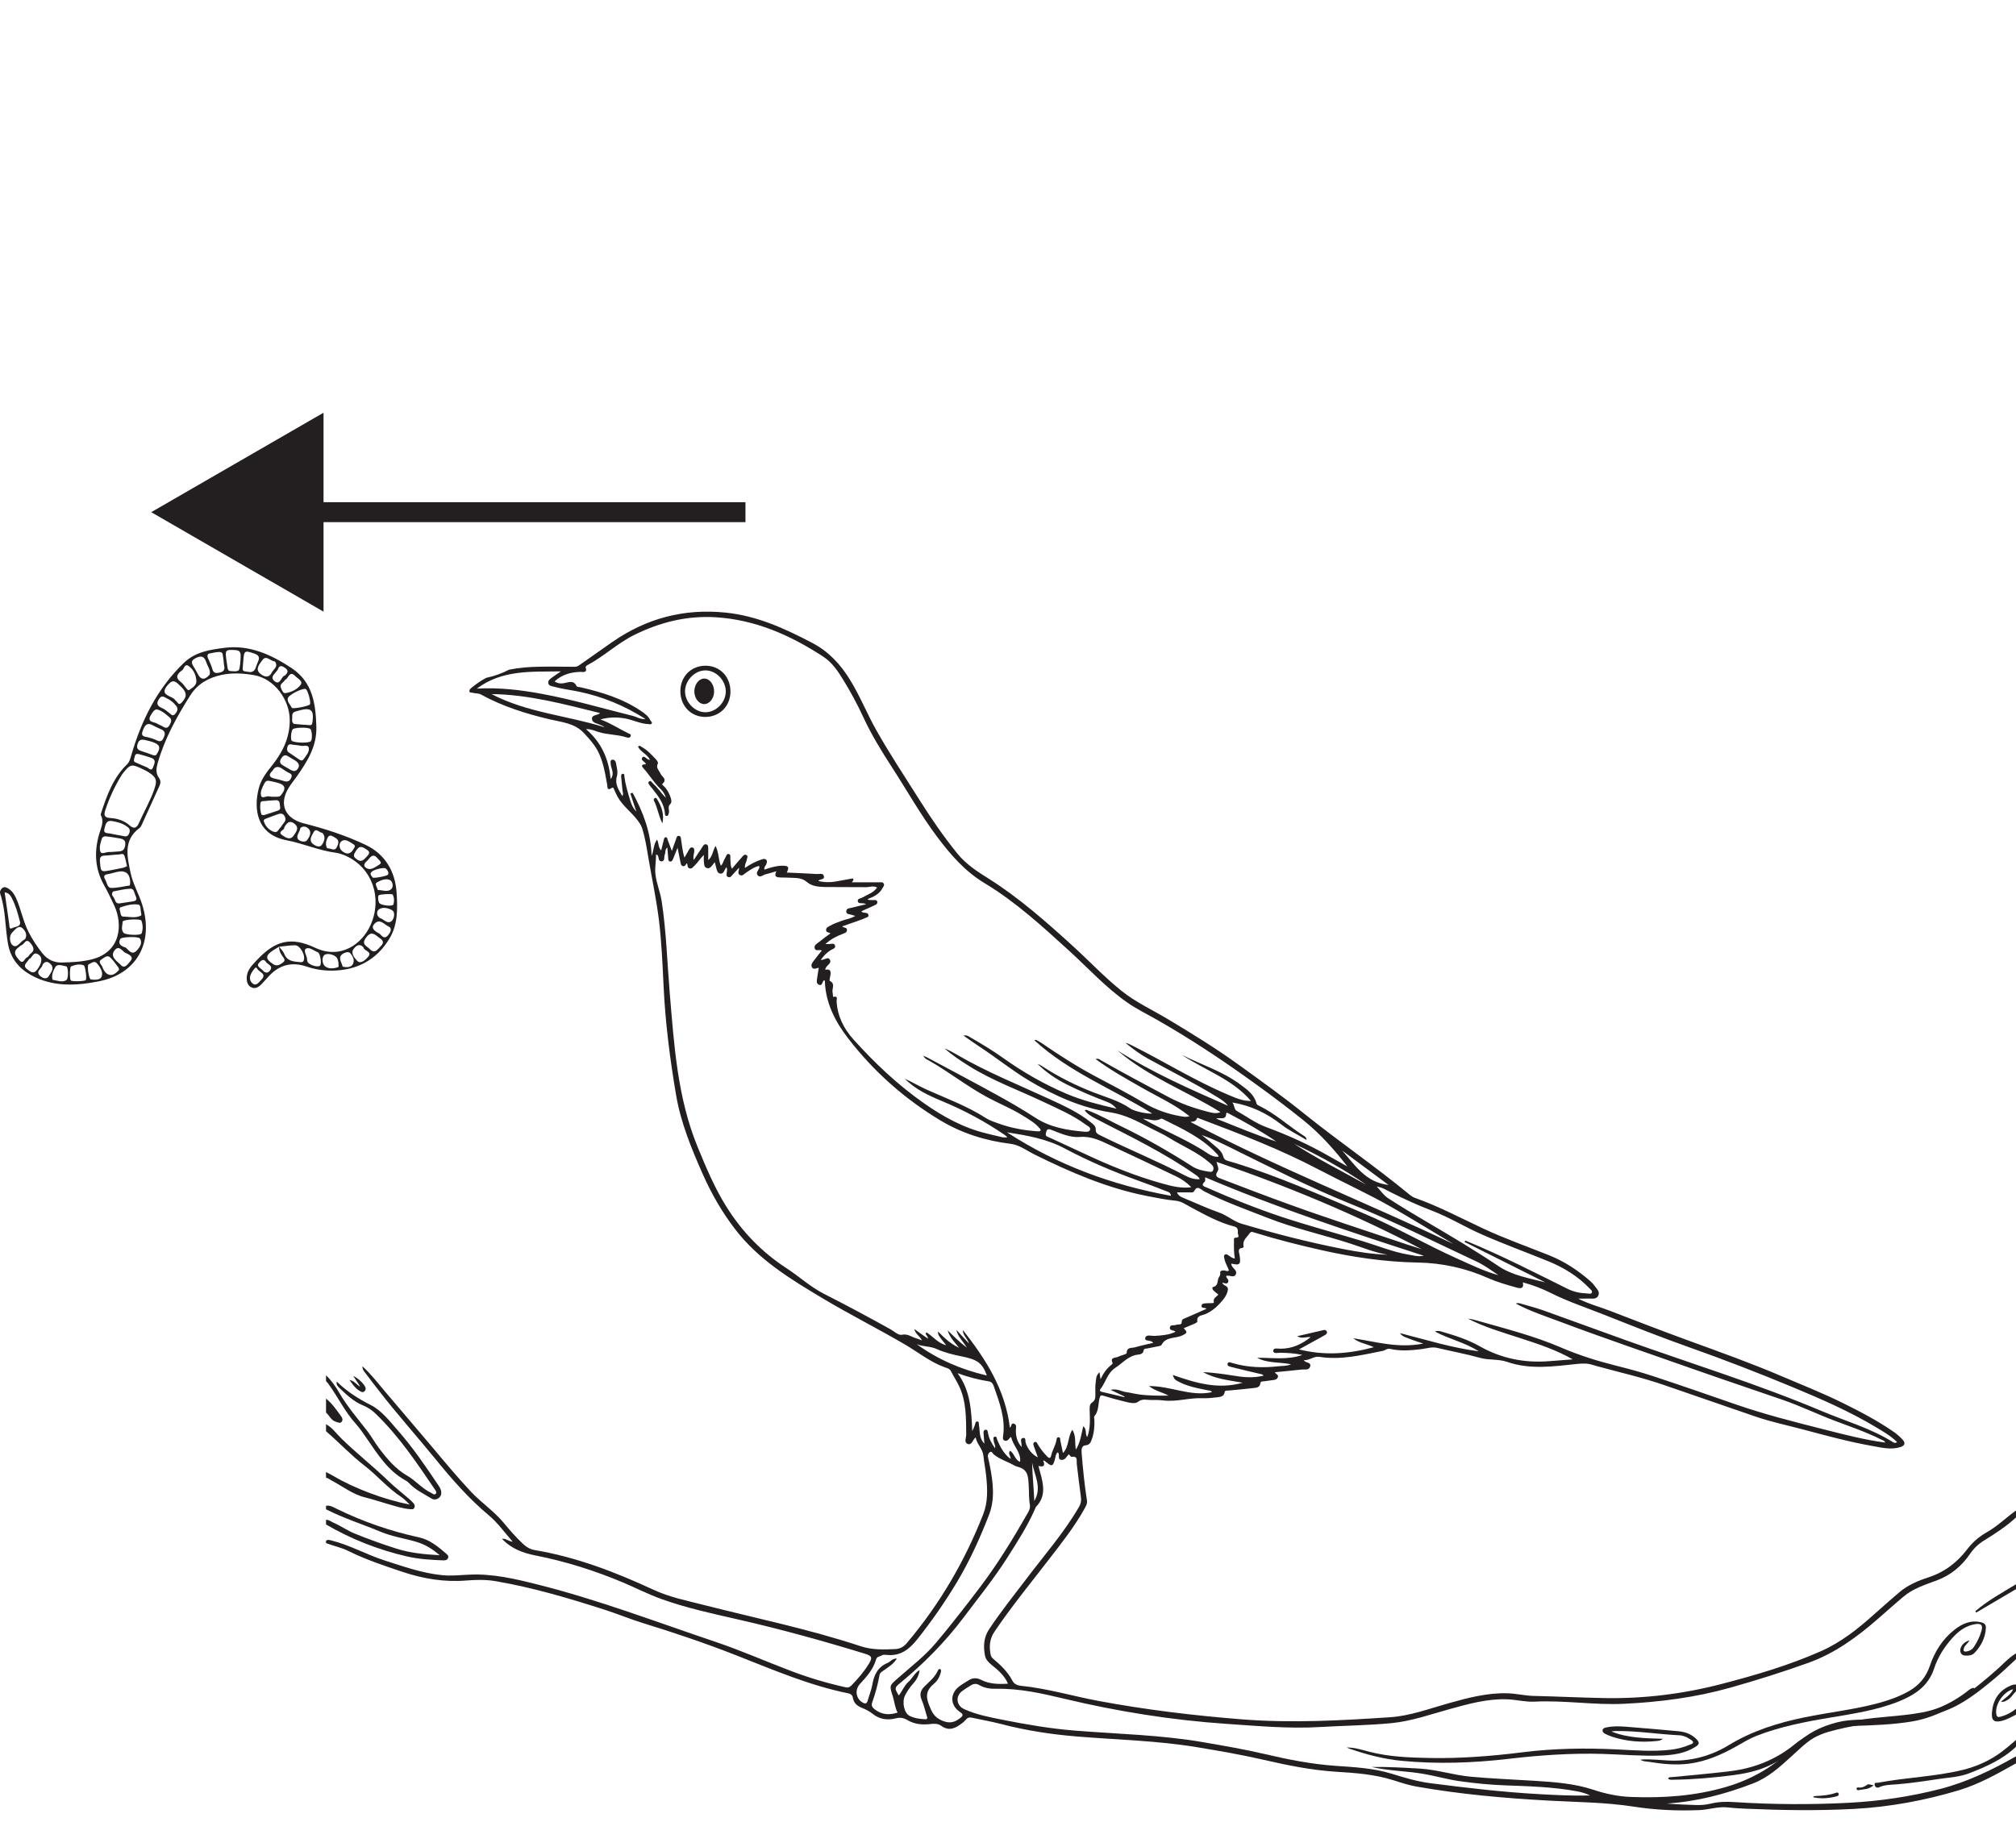 <?xml version="1.0" encoding="UTF-8"?>
<svg xmlns="http://www.w3.org/2000/svg" xmlns:xlink="http://www.w3.org/1999/xlink" width="303.118pt" height="277.746pt" viewBox="0 0 303.118 277.746" version="1.1">
<defs>
<clipPath id="clip1">
  <path d="M 49 91 L 303.117 91 L 303.117 273 L 49 273 Z M 49 91 "/>
</clipPath>
<clipPath id="clip2">
  <path d="M 250 248 L 303.117 248 L 303.117 268 L 250 268 Z M 250 248 "/>
</clipPath>
<clipPath id="clip3">
  <path d="M 281 261 L 303.117 261 L 303.117 269 L 281 269 Z M 281 261 "/>
</clipPath>
<clipPath id="clip4">
  <path d="M 299 253 L 303.117 253 L 303.117 259 L 299 259 Z M 299 253 "/>
</clipPath>
<clipPath id="clip5">
  <path d="M 297 238 L 303.117 238 L 303.117 243 L 297 243 Z M 297 238 "/>
</clipPath>
</defs>
<g id="surface1">
<path style="fill:none;stroke-width:3;stroke-linecap:butt;stroke-linejoin:miter;stroke:rgb(13.73%,12.16%,12.549%);stroke-opacity:1;stroke-miterlimit:10;" d="M -0 0.001 L -67.82 0.001 " transform="matrix(1,0,0,-1,112.086,77.029)"/>
<path style=" stroke:none;fill-rule:nonzero;fill:rgb(13.73%,12.16%,12.549%);fill-opacity:1;" d="M 48.645 62.07 L 22.738 77.027 L 48.645 91.988 Z M 48.645 62.07 "/>
<g clip-path="url(#clip1)" clip-rule="nonzero">
<path style=" stroke:none;fill-rule:evenodd;fill:rgb(13.73%,12.16%,12.549%);fill-opacity:1;" d="M 144.363 257.492 C 144.855 257.816 144.828 258.035 144.371 258.387 C 143.539 259.02 142.844 259.25 141.707 258.793 C 140.426 258.277 140.09 257.457 139.648 256.316 C 139.121 254.949 139.379 254.094 140.418 253.234 C 140.957 252.785 141.309 252.16 141.469 251.453 C 141.512 251.27 141.531 251.082 141.324 251.016 C 141.156 250.961 141.074 251.125 141.012 251.254 C 140.566 252.242 139.734 252.91 138.992 253.645 C 138.375 254.254 138.234 254.871 138.594 255.691 C 138.941 256.488 139.117 257.355 139.387 258.188 C 139.512 258.574 139.266 258.574 139.023 258.559 C 138.234 258.516 137.453 258.414 136.742 258.043 C 135.918 257.617 135.57 255.898 136.117 254.902 C 136.426 254.34 136.766 253.801 137.203 253.32 C 137.75 252.723 138.172 252.039 138.266 251.176 C 137.516 251.582 137.203 252.402 136.594 252.934 C 135.953 253.496 135.668 254.328 135.137 254.988 C 134.473 253.887 134.473 253.832 135.363 253.102 C 138.883 250.199 142.07 246.992 144.832 243.328 C 147.094 240.324 149.465 237.395 151.484 234.215 C 152.984 231.855 154.504 229.496 155.633 226.918 C 155.68 226.812 155.707 226.688 155.785 226.605 C 157.289 225.039 156.902 223.25 156.398 221.449 C 156.316 221.168 156.242 220.887 156.133 220.473 C 157.043 220.707 157.137 220.324 156.848 219.66 C 156.926 219.668 156.984 219.656 157.02 219.68 C 158.047 220.461 158.305 220.902 158.695 219.121 C 158.75 218.867 158.793 218.605 159.027 218.418 C 159.457 218.688 158.879 219.539 159.645 219.559 C 160.18 219.574 160.367 219.035 160.703 218.707 C 160.848 218.855 161.004 219.121 161.113 219.102 C 162.121 218.938 161.84 219.684 161.902 220.18 C 162.105 221.832 162.289 223.484 162.52 225.133 C 162.598 225.68 162.523 226.137 162.238 226.625 C 159.988 230.504 157.031 233.871 154.34 237.426 C 152.434 239.934 150.465 242.398 148.719 245.027 C 147.898 246.266 147.832 247.586 148.094 248.973 C 148.203 249.539 148.566 249.953 149.012 250.32 C 150 251.125 151.008 251.922 151.555 253.215 C 150.125 253.305 148.766 253.281 147.477 252.621 C 146.867 252.309 146.238 252.324 145.645 252.703 C 145.176 253.004 144.688 253.273 144.25 253.605 C 142.789 254.711 142.84 256.484 144.363 257.492 M 131.535 257.086 C 131.129 256.777 130.973 256.5 131.156 255.984 C 131.629 254.668 131.988 253.316 132.238 251.938 C 132.312 251.516 132.637 251.395 132.91 251.195 C 133.578 250.703 134.324 250.297 134.852 249.441 C 134.148 249.402 133.887 249.918 133.465 250.09 C 132.012 250.68 131.426 251.844 131.172 253.305 C 131.031 254.129 130.699 254.922 130.473 255.738 C 130.332 256.242 130.102 256.293 129.664 256.027 C 128.668 255.426 128.508 254.121 129.297 253.262 C 130.301 252.172 131.305 251.055 131.723 249.574 C 131.859 249.094 132.305 249.148 132.598 248.953 C 132.75 248.855 132.996 248.855 133.195 248.879 C 135.32 249.133 136.66 248.125 137.961 246.484 C 140.109 243.777 142.066 240.965 143.84 238.016 C 145.781 234.785 147.336 231.359 148.699 227.844 C 149.629 225.43 149.32 222.969 148.844 220.516 C 148.758 220.055 148.656 219.602 148.551 219.148 C 148.477 218.816 148.617 218.535 148.855 218.383 C 149.133 218.203 149.223 218.57 149.379 218.703 C 150.305 219.48 151.473 219.805 152.5 220.391 C 152.723 220.516 152.984 220.586 153.23 220.66 C 154.648 221.086 154.598 222.289 154.672 223.406 C 154.738 224.367 154.676 225.328 154.844 226.285 C 154.922 226.699 154.797 227.082 154.582 227.453 C 152.383 231.305 150.09 235.086 147.406 238.633 C 145.242 241.496 143.039 244.328 140.734 247.07 C 139.059 249.062 136.977 250.645 135.035 252.363 C 133.734 253.508 133.703 253.473 134.223 255.066 C 134.492 255.891 134.539 256.785 134.961 257.555 C 133.711 257.977 132.586 257.887 131.535 257.086 M 148.148 215.031 C 147.914 215.07 147.863 215.297 147.879 215.516 C 147.914 216.004 147.957 216.496 148.008 217.113 C 147.16 216.242 147.375 215.246 147.195 214.355 C 147.152 214.145 147.254 213.805 146.945 213.781 C 146.645 213.754 146.664 214.098 146.586 214.301 C 146.473 214.602 146.367 214.898 146.18 215.211 C 146.059 212.164 145.914 209.133 143.977 206.52 C 145.543 207.098 147.109 207.504 148.719 207.758 C 149.098 207.82 149.285 208.098 149.414 208.457 C 150.273 210.91 151.211 213.34 150.816 216.027 C 150.785 216.25 150.754 216.527 151.02 216.645 C 151.531 216.867 151.672 216.312 152.035 216.094 C 152.281 217.441 153.551 218.359 153.375 219.848 C 152.602 219.582 152.547 218.605 151.859 218.176 C 151.523 218.621 151.961 218.957 151.957 219.422 C 150.918 218.652 150.406 217.621 149.945 216.555 C 149.859 216.355 149.871 215.992 149.574 216.066 C 149.234 216.152 149.41 216.496 149.422 216.738 C 149.441 217.074 149.715 217.355 149.613 217.812 C 149.082 217.059 148.676 216.332 148.547 215.484 C 148.504 215.242 148.469 214.98 148.148 215.031 M 137.828 202.152 C 138.785 202.555 139.848 202.438 140.801 202.871 C 142.012 203.422 143.316 203.738 144.609 203.996 C 146.91 204.457 147.695 204.957 148.379 206.867 C 144.492 205.969 141 204.445 137.828 202.152 M 155.512 225.738 C 155.441 223.824 155.227 221.918 155.184 219.98 C 155.535 221.867 156.715 223.719 155.512 225.738 M 135.578 200.742 C 135.078 200.848 134.406 200.199 133.824 199.879 C 130.535 198.051 127.223 196.273 123.867 194.57 C 121.859 193.547 120.148 191.961 118.242 190.723 C 114.551 188.32 111.578 185.238 109.25 181.531 C 107.473 178.711 106.191 175.645 104.922 172.566 C 101.844 165.094 101.355 157.168 100.695 149.262 C 100.309 144.672 100.188 140.059 99.48 135.5 C 99.266 134.121 98.688 132.828 98.543 131.418 C 98.441 130.438 98.656 129.508 98.641 128.5 C 98.77 128.566 98.867 128.586 98.902 128.645 C 99.086 128.965 98.957 129.605 99.512 129.539 C 100.031 129.477 99.793 128.855 99.957 128.504 C 100.098 128.203 99.938 127.797 100.336 127.449 C 100.383 128.062 100.426 128.59 100.473 129.121 C 100.488 129.289 100.488 129.488 100.695 129.551 C 100.945 129.629 101.078 129.465 101.164 129.266 C 101.398 128.707 101.621 128.145 101.875 127.504 C 102.031 128.277 102.164 128.957 102.305 129.633 C 102.359 129.883 102.375 130.188 102.688 130.262 C 103.012 130.336 103.105 130.016 103.273 129.812 C 103.453 130.094 103.273 130.547 103.723 130.613 C 104.055 130.66 104.227 130.375 104.434 130.176 C 104.926 129.711 105.266 129.125 105.828 128.574 C 105.828 128.922 105.797 129.277 105.836 129.617 C 105.879 129.98 105.84 130.438 106.305 130.559 C 106.711 130.664 106.934 130.336 107.156 130.066 C 107.246 129.953 107.332 129.84 107.469 129.66 C 107.574 130.062 107.645 130.387 107.738 130.707 C 107.828 131.023 107.941 131.352 108.324 131.387 C 108.672 131.422 108.816 131.137 108.953 130.871 C 109.027 130.727 109.109 130.582 109.199 130.41 C 109.383 130.664 109.305 130.871 109.297 131.062 C 109.285 131.371 109.094 131.766 109.496 131.91 C 109.859 132.043 110.039 131.656 110.254 131.434 C 110.535 131.148 110.801 130.844 111.113 130.5 C 111.164 130.914 110.832 131.309 111.191 131.562 C 111.609 131.852 111.883 131.426 112.184 131.234 C 112.797 130.844 113.371 130.395 114.129 130.23 C 114.152 130.332 114.195 130.422 114.176 130.488 C 114.059 130.883 113.551 131.266 113.953 131.676 C 114.305 132.027 114.703 131.598 115.074 131.5 C 115.582 131.375 116.082 131.219 116.734 131.031 C 116.293 131.93 116.855 131.945 117.387 131.969 C 117.938 131.992 118.492 131.98 119.047 132.012 C 119.859 132.051 120.605 132.027 121.348 132.672 C 122.043 133.273 123.113 133.395 124.09 133.402 C 126.125 133.426 128.164 133.402 130.203 133.426 C 130.746 133.43 131.297 133.156 131.875 133.48 C 131.348 134.273 130.461 134.504 129.73 134.953 C 129.449 135.121 128.906 135.117 128.969 135.531 C 129.031 135.945 129.531 135.805 129.859 135.859 C 129.938 135.871 130.012 135.902 130.254 135.98 C 129.43 136.18 128.754 136.34 128.09 136.512 C 127.742 136.605 127.23 136.566 127.242 137.086 C 127.25 137.551 127.758 137.461 128.059 137.59 C 128.184 137.645 128.328 137.664 128.598 137.742 C 127.961 138.156 127.324 138.215 126.746 138.418 C 126.059 138.664 125.367 138.895 124.734 139.262 C 124.488 139.406 124.188 139.52 124.211 139.891 C 124.234 140.289 124.637 140.188 124.871 140.367 C 124.293 140.801 123.719 141.199 123.188 141.641 C 122.871 141.906 122.332 142.117 122.504 142.648 C 122.656 143.117 123.191 142.754 123.566 142.953 C 123.137 143.496 122.711 143.996 122.324 144.535 C 122.129 144.805 121.859 145.129 122.09 145.488 C 122.348 145.891 122.719 145.59 123.109 145.547 C 123.031 146.035 122.941 146.504 122.883 146.98 C 122.832 147.375 122.656 147.875 123.113 148.09 C 123.695 148.359 123.586 147.574 123.926 147.418 C 123.965 147.465 124.023 147.5 124.023 147.539 C 124.121 150.828 125.578 153.633 127.492 156.121 C 131.328 161.117 135.988 165.258 141.402 168.508 C 144.652 170.453 148.191 171.562 151.945 172.023 C 153.289 172.188 154.352 173.035 155.516 173.613 C 160.938 176.305 166.469 178.691 172.449 179.871 C 173.91 180.156 175.355 180.449 176.84 180.59 C 177.602 180.664 178.344 181.18 179.059 181.566 C 181.172 182.691 183.254 183.871 185.602 184.465 C 186.16 184.605 186.137 185.039 186.113 185.422 C 186.098 185.656 186.504 186.16 185.785 186.141 C 185.453 186.133 185.539 186.473 185.535 186.695 C 185.527 187.539 185.512 188.379 185.664 189.27 C 185.195 189.215 184.973 188.961 184.707 188.793 C 184.531 188.684 184.355 188.539 184.152 188.707 C 183.965 188.859 184.047 189.059 184.086 189.266 C 184.199 189.906 184.559 190.453 184.781 191.066 C 184.5 191.293 184.227 191.031 183.957 191.059 C 183.703 191.078 183.414 191.125 183.465 191.406 C 183.543 191.84 183.199 192.102 183.148 192.387 C 183.043 192.949 183.051 193.398 182.371 193.57 C 182.199 193.617 182.312 193.949 182.469 194.098 C 182.676 194.297 182.914 194.469 183.188 194.691 C 182.914 195.047 182.34 195.242 182.512 195.855 C 182.551 195.977 182.289 195.98 182.156 195.984 C 181.891 195.992 181.629 195.98 181.367 196.004 C 181.086 196.031 180.691 196.016 180.656 196.367 C 180.609 196.82 181.105 196.582 181.406 196.836 C 180.324 197.316 179.301 197.777 178.266 198.219 C 177.977 198.344 177.684 198.367 177.68 198.832 C 177.68 199.344 177.145 199.121 176.863 199.246 C 176.539 199.391 175.98 199.16 175.898 199.633 C 175.805 200.172 176.473 199.98 176.742 200.293 C 175.758 200.77 174.711 200.836 173.656 200.91 C 173.141 200.949 172.316 200.621 172.191 201.238 C 172.07 201.805 173.051 201.43 173.383 201.961 C 172.453 202.18 171.527 202.371 170.621 202.633 C 170.16 202.77 169.43 202.543 169.402 203.488 C 169.398 203.684 168.543 203.824 168.109 204.051 C 167.727 204.25 166.836 204.078 167.297 205.02 C 167.316 205.059 167.172 205.207 167.086 205.273 C 166.414 205.816 165.91 206.484 165.469 207.441 C 165.41 207.008 165.375 206.75 165.324 206.387 C 164.73 206.871 164.82 207.488 164.734 208.012 C 164.652 208.496 164.707 209.004 164.695 209.5 C 164.684 210.031 164.781 210.559 164.188 210.941 C 163.773 211.211 163.832 211.766 163.844 212.238 C 163.875 213.512 163.969 214.789 163.473 216.133 C 163.098 215.609 163.465 214.945 162.871 214.5 C 162.574 215.664 162.488 216.859 161.758 218.016 C 161.582 216.965 161.824 215.98 161.234 215.031 C 160.512 216.113 160.785 217.504 159.824 218.535 C 159.68 217.855 159.555 217.258 159.43 216.66 C 159.387 216.473 159.469 216.191 159.203 216.16 C 158.863 216.113 158.871 216.449 158.832 216.648 C 158.676 217.43 158.234 218.109 158.059 218.875 C 157.926 219.461 157.684 219.285 157.434 219.027 C 156.906 218.484 156.426 217.891 156.047 217.23 C 155.938 217.035 155.812 216.742 155.531 216.895 C 155.273 217.023 155.379 217.305 155.453 217.523 C 155.637 218.066 155.84 218.605 156.047 219.172 C 155.23 218.824 154.406 217.789 154.199 216.906 C 154.141 216.652 154.273 216.195 153.832 216.262 C 153.402 216.324 153.516 216.73 153.574 217.051 C 153.602 217.211 153.594 217.371 153.609 217.633 C 152.934 216.848 152.734 216.027 152.742 215.121 C 152.742 214.773 152.926 214.285 152.465 214.113 C 151.992 213.941 152.102 214.617 151.84 214.707 C 151.164 208.992 148.211 204.398 144.781 200.035 C 144.738 200.816 145.434 201.234 145.695 202.055 C 144.996 201.297 144.395 200.652 143.797 200.004 C 143.996 200.996 144.75 201.648 145.363 202.676 C 144.199 201.793 143.359 200.93 142.492 200.074 C 142.777 201.129 143.539 201.867 144.199 202.695 C 142.961 202.133 141.988 201.227 141.043 200.246 C 141.035 200.777 141.035 200.777 142.27 202.32 C 140.988 201.988 140.262 200.973 139.297 200.371 C 139.078 200.621 139.266 200.742 139.352 200.875 C 139.426 200.992 139.523 201.102 139.523 201.328 C 138.891 200.883 138.262 200.438 137.457 199.871 C 137.668 200.68 138.301 200.91 138.613 201.586 C 138.23 201.445 137.965 201.336 137.695 201.254 C 137.008 201.047 136.465 200.551 135.578 200.742 M 95.117 119.23 C 95.004 119.262 94.891 119.297 94.777 119.328 C 95.055 120.172 95.332 121.012 95.676 122.059 C 95.031 121.363 94.844 120.684 94.648 120.027 C 94.336 118.969 94.016 117.906 93.883 116.805 C 93.863 116.637 93.918 116.395 93.691 116.375 C 93.41 116.348 93.379 116.621 93.395 116.805 C 93.449 117.531 93.539 118.254 93.609 118.977 C 93.629 119.191 93.789 119.406 93.566 119.719 C 93.012 118.777 92.418 117.93 92.746 116.781 C 92.949 116.078 92.727 115.395 92.602 114.707 C 92.547 114.406 92.312 114.207 92.059 114.254 C 91.73 114.312 91.801 114.656 91.82 114.91 C 91.875 115.625 92.469 116.328 91.812 117.168 C 91.543 114.168 90.434 111.652 88.105 109.652 C 88.836 109.633 89.383 109.891 89.941 110.07 C 91.336 110.523 92.832 110.441 94.223 110.902 C 94.48 110.984 94.738 110.961 94.824 110.719 C 94.938 110.41 94.605 110.355 94.418 110.262 C 93.043 109.586 91.758 108.727 90.273 108.199 C 91.543 107.844 92.793 107.828 94.062 108.066 C 95.207 108.281 96.266 108.844 97.453 108.895 C 97.641 108.902 97.879 109.023 97.996 108.785 C 98.098 108.586 97.863 108.492 97.793 108.344 C 97.512 107.73 96.996 107.348 96.465 106.984 C 93.695 105.086 90.559 104.125 87.336 103.371 C 87.113 103.32 86.754 103.32 86.691 103.188 C 86.262 102.273 85.582 102.586 84.898 102.723 C 84.41 102.82 83.91 102.832 83.379 102.48 C 84.488 101.461 85.785 101.098 87.215 101.047 C 87.652 101.031 88.352 101.277 88.051 100.34 C 88.031 100.273 88.199 100.094 88.316 100.035 C 90.797 98.723 92.84 96.738 95.371 95.488 C 99.211 93.59 103.23 92.578 107.531 92.828 C 113.539 93.176 118.82 95.523 123.773 98.75 C 125.125 99.633 126.004 100.957 126.828 102.312 C 127.922 104.102 128.922 105.945 129.805 107.859 C 131.012 110.484 132.531 112.945 134.098 115.371 C 136.367 118.871 138.406 122.523 140.914 125.863 C 142.93 128.551 145.094 131.055 148.055 132.832 C 152.727 135.645 156.73 139.324 160.746 142.984 C 163.633 145.613 166.27 148.531 169.5 150.777 C 170.895 151.754 172.418 152.492 173.887 153.328 C 179.07 156.27 184.016 159.574 188.844 163.066 C 191.277 164.824 193.684 166.633 196.023 168.52 C 198.492 170.512 200.613 172.879 202.582 175.426 C 201.66 174.91 200.734 174.402 199.82 173.875 C 196.805 172.145 193.648 170.711 190.387 169.512 C 188.789 168.926 187.418 167.895 185.941 167.066 C 185.531 166.84 185.629 166.145 185.281 165.805 C 188.043 166.258 190.473 167.414 192.66 169.125 C 193.805 170.023 195.125 170.633 196.449 171.449 C 196.43 170.992 196.133 170.879 195.914 170.738 C 193.695 169.293 191.723 167.469 189.316 166.301 C 189.164 166.227 188.98 166.16 188.93 165.965 C 188.586 164.617 187.516 163.863 186.492 163.105 C 183.832 161.117 180.652 160.133 177.719 158.656 C 181.176 160.965 185.289 162.289 188.098 165.578 C 186.82 165.605 185.727 165.098 184.613 164.625 C 179.609 162.512 175.004 159.629 170.164 157.207 C 169.863 157.055 169.566 156.91 169.219 156.84 C 170.277 157.703 171.355 158.52 172.543 159.176 C 175.996 161.074 179.516 162.848 182.875 164.906 C 183.512 165.297 184.16 165.672 184.633 166.301 C 178.949 163.812 173.27 161.316 168.012 157.973 C 172.641 161.965 178.383 164.078 183.512 167.258 C 182.789 167.559 182.121 167.328 181.484 167.168 C 179.477 166.656 177.539 165.969 175.691 164.988 C 172.293 163.172 168.887 161.379 165.551 159.469 C 165.363 159.363 165.203 159.145 164.734 159.277 C 167.031 160.977 169.41 162.281 171.762 163.625 C 174.105 164.969 176.602 166.062 178.848 167.875 C 178.312 168.035 177.926 167.941 177.547 167.879 C 175.578 167.547 173.742 166.891 172 165.863 C 169.59 164.445 167.102 163.148 164.625 161.836 C 161.84 160.352 159.195 158.641 156.594 156.859 C 156.328 156.68 156.047 156.535 155.762 156.383 C 155.727 156.367 155.66 156.414 155.527 156.453 C 160.734 161.238 167.301 163.766 173.238 167.465 C 172.617 167.555 170.602 167.168 169.934 166.703 C 168.273 165.547 166.34 165.035 164.5 164.32 C 161.77 163.262 159.168 161.969 156.723 160.367 C 156.504 160.223 156.277 160.098 156.016 160.02 C 157.297 161.277 158.766 162.273 160.359 163.078 C 162.367 164.09 164.441 164.953 166.535 165.75 C 167.043 165.941 167.445 166.23 167.879 166.746 C 165.262 166.133 162.785 165.523 160.41 164.52 C 157.012 163.078 153.832 161.254 150.828 159.113 C 149.254 157.996 147.609 157 145.938 156.039 C 145.648 155.871 145.363 155.629 144.871 155.75 C 145.723 156.34 146.496 156.902 147.293 157.422 C 149.809 159.07 152.141 160.969 154.73 162.52 C 158.551 164.801 162.582 166.598 166.961 167.293 C 169.207 167.648 171.039 168.641 172.945 169.641 C 173.875 170.129 174.852 170.539 175.738 171.094 C 177.727 172.344 179.945 173.227 181.758 174.773 C 181.934 174.926 182.121 175.07 182.27 175.246 C 182.445 175.457 182.516 175.715 182.406 175.984 C 182.273 176.316 181.984 176.242 181.73 176.207 C 180.867 176.078 180.012 175.895 179.258 175.41 C 175.762 173.18 172.172 171.121 168.434 169.32 C 166.836 168.547 165.293 167.648 163.621 167.023 C 163.461 166.965 163.328 166.82 163.102 167.004 C 163.551 167.598 164.191 167.945 164.82 168.277 C 167.375 169.617 169.973 170.879 172.504 172.266 C 174.961 173.605 177.387 175.008 179.68 176.625 C 179.941 176.809 180.223 176.965 180.391 177.34 C 179.539 177.422 178.75 177.09 178.121 176.762 C 173.961 174.574 169.598 172.82 165.395 170.727 C 165 170.531 164.727 170.379 164.746 169.855 C 164.773 169.348 164.332 169.047 163.965 168.754 C 162.102 167.266 159.945 166.289 157.801 165.297 C 153.145 163.145 148.371 161.234 143.922 158.641 C 143.312 158.285 142.695 157.941 142.023 157.68 C 143.129 158.664 144.348 159.469 145.59 160.254 C 149.137 162.5 153.086 163.91 156.848 165.699 C 159.059 166.75 161.328 167.699 163.305 169.18 C 163.562 169.371 164.035 169.523 163.887 169.938 C 163.766 170.258 163.336 170.223 163.02 170.199 C 160.434 169.969 157.91 169.559 155.656 168.09 C 153.797 166.883 151.875 165.77 149.938 164.699 C 146.465 162.785 142.957 160.938 139.461 159.062 C 139.309 158.98 139.148 158.922 138.82 158.77 C 139.059 159.258 139.418 159.352 139.676 159.5 C 142.691 161.215 145.414 163.387 148.469 165.031 C 150.191 165.961 152.016 166.684 153.68 167.719 C 154.598 168.289 155.547 168.805 156.27 169.641 C 156.371 169.758 156.562 169.906 156.41 170.082 C 156.34 170.16 156.141 170.152 156 170.145 C 154.012 170 152.062 169.668 150.176 168.98 C 149.52 168.738 148.84 168.543 148.254 168.164 C 145.465 166.363 142.367 165.23 139.359 163.883 C 138.23 163.375 137.164 162.742 136.039 162.227 C 137.648 163.863 139.684 164.789 141.754 165.648 C 145.047 167.02 148.168 168.703 151.113 170.719 C 151.203 170.781 151.281 170.863 151.473 171.031 C 150.836 171.152 150.363 170.93 149.883 170.836 C 149.367 170.73 148.859 170.594 148.352 170.469 C 144.859 169.629 141.789 167.938 138.879 165.887 C 134.965 163.141 131.516 159.875 128.328 156.332 C 126.852 154.695 125.902 152.793 125.785 150.535 C 125.773 150.34 126.051 149.727 125.32 149.926 C 125.199 149.957 125.254 149.52 125.191 149.301 C 125.023 148.727 125.672 147.953 124.762 147.52 C 124.68 147.48 124.801 146.973 124.855 146.688 C 124.969 146.066 124.836 145.68 124.09 145.848 C 124.113 145.145 125.176 144.961 124.746 144.285 C 124.457 143.828 123.969 144.43 123.402 144.359 C 123.867 143.738 124.32 143.23 124.949 142.871 C 125.211 142.719 125.656 142.633 125.559 142.234 C 125.445 141.766 124.996 141.977 124.664 141.977 L 124.105 141.977 C 124.961 141.195 125.844 140.785 126.762 140.426 C 127.027 140.32 127.344 140.242 127.348 139.863 C 127.348 139.43 126.906 139.586 126.613 139.328 C 127.582 138.988 128.5 138.668 129.41 138.344 C 129.656 138.258 129.902 138.152 130.137 138.043 C 130.332 137.949 130.645 137.93 130.574 137.605 C 130.516 137.324 130.262 137.301 130.023 137.27 C 129.855 137.246 129.668 137.266 129.508 137.047 C 130.133 136.77 130.75 136.504 131.352 136.219 C 131.605 136.094 131.969 135.996 131.906 135.633 C 131.828 135.223 131.438 135.406 131.172 135.367 C 130.953 135.328 130.715 135.438 130.426 135.238 C 131.359 134.863 132.234 134.465 132.695 133.559 C 132.797 133.363 133.008 133.18 132.891 132.922 C 132.746 132.613 132.457 132.695 132.199 132.695 C 130.832 132.695 129.469 132.695 128.078 132.695 C 128.176 132.531 128.348 132.375 128.32 132.27 C 128.262 132.047 128.023 132.145 127.871 132.168 C 127.152 132.289 126.438 132.43 125.723 132.562 C 124.828 132.723 123.938 132.719 123.031 132.488 C 123.266 132.148 124.008 132.355 123.879 131.777 C 123.766 131.242 123.199 131.473 122.828 131.449 C 121.324 131.348 119.812 131.297 118.301 131.227 C 118.699 130.387 118.566 130.191 117.617 130.199 C 116.695 130.203 115.84 130.484 114.941 130.781 C 114.84 130.43 115.113 130.23 115.211 129.984 C 115.297 129.762 115.391 129.531 115.219 129.324 C 115.039 129.113 114.781 129.172 114.562 129.242 C 113.668 129.52 112.848 129.957 112.016 130.527 C 111.926 130.02 112.242 129.66 112.293 129.254 C 112.32 129.035 112.512 128.785 112.258 128.613 C 111.957 128.41 111.754 128.684 111.594 128.863 C 111.086 129.418 110.609 130 110.062 130.641 C 109.781 130.164 109.875 129.703 109.816 129.266 C 109.777 128.969 109.934 128.5 109.562 128.434 C 109.227 128.375 109.16 128.863 108.988 129.117 C 108.766 129.438 108.746 129.879 108.383 130.203 C 108.004 129.258 108.09 128.238 107.59 127.215 C 107.141 127.984 107.156 128.789 106.488 129.359 C 106.488 128.859 106.492 128.359 106.484 127.855 C 106.477 127.543 106.555 127.109 106.223 126.996 C 105.805 126.859 105.664 127.328 105.473 127.594 C 105.09 128.133 104.742 128.691 104.32 129.328 C 104.148 128.77 104.391 128.387 104.383 127.988 C 104.375 127.785 104.406 127.559 104.164 127.473 C 103.891 127.375 103.734 127.539 103.609 127.766 C 103.402 128.145 103.184 128.508 102.91 128.988 C 102.621 128.051 102.562 127.219 102.422 126.395 C 102.379 126.137 102.426 125.727 102.047 125.707 C 101.719 125.688 101.711 126.07 101.621 126.293 C 101.414 126.805 101.246 127.332 101.02 127.98 C 100.781 127.348 100.59 126.855 100.406 126.359 C 100.336 126.18 100.355 125.898 100.082 125.922 C 99.832 125.945 99.832 126.223 99.781 126.406 C 99.652 126.883 99.539 127.367 99.41 127.891 C 98.957 127.461 99.066 126.848 98.805 126.27 C 98.223 126.984 98.348 127.852 97.969 128.715 C 97.871 125.176 96.699 122.133 95.117 119.23 M 73.902 104.383 C 79.453 104.453 84.766 105.887 90.238 107.246 C 89.746 107.648 88.961 107.465 89.008 108.145 C 89.051 108.719 89.703 108.766 90.137 108.973 C 90.395 109.094 90.676 109.172 90.91 109.375 C 85.27 107.609 79.246 107.184 73.902 104.383 M 71.699 103.562 C 75.52 100.703 79.855 101.043 84.336 100.969 C 83.727 101.391 83.293 101.672 82.883 101.98 C 82.633 102.172 82.363 102.391 82.445 102.77 C 82.523 103.129 82.859 103.16 83.129 103.238 C 84.418 103.605 85.754 103.754 87.059 104.027 C 90.594 104.762 93.879 106.117 97.051 108.129 C 96.27 108.211 95.758 107.82 95.191 107.676 C 90.641 106.547 86.137 105.219 81.531 104.363 C 78.34 103.77 75.098 103.371 71.699 103.562 M 208.777 178.207 C 205.297 177.828 203.723 175.191 201.801 173.035 C 204.074 174.723 206.348 176.406 208.777 178.207 M 215.324 182.086 C 217.918 183.078 220.281 184.547 222.82 185.66 C 226.074 187.094 229.414 188.309 232.707 189.648 C 235.074 190.605 237.234 191.918 239.016 193.785 C 239.176 193.945 239.434 194.137 239.359 194.359 C 239.254 194.68 238.906 194.539 238.668 194.531 C 237.641 194.492 236.66 194.309 235.719 193.844 C 230.758 191.383 225.832 188.855 220.711 186.734 C 220.578 186.68 220.449 186.633 220.316 186.582 C 220.277 186.648 220.242 186.711 220.207 186.781 C 224.254 188.809 228.305 190.84 232.352 192.867 C 229.953 192.23 227.457 191.852 225.352 190.445 C 221.812 188.07 218.156 185.898 214.484 183.738 C 212.527 182.586 210.574 181.422 208.668 180.176 C 208.059 179.777 207.621 179.109 207.004 178.449 C 207.871 178.59 208.48 178.992 209.102 179.309 C 211.137 180.332 213.199 181.273 215.324 182.086 M 182.906 174.734 C 193.566 178.387 203.848 182.656 213.746 187.863 C 213.004 187.629 212.262 187.398 211.527 187.152 C 205.59 185.145 199.621 183.234 193.738 181.094 C 190.371 179.875 187.02 178.602 183.68 177.312 C 183.16 177.113 182.531 176.98 183.078 176.148 C 183.328 175.762 183.039 175.262 182.906 174.734 M 182.793 173.348 C 182.914 173.477 183.035 173.602 183.148 173.734 C 183.18 173.773 183.18 173.84 183.215 173.961 C 182.633 174.012 182.121 173.82 181.688 173.527 C 178.973 171.695 175.957 170.43 173.074 168.922 C 172.664 168.707 172.266 168.469 171.859 168.246 C 172.805 168.27 173.656 168.773 174.551 168.246 C 174.625 168.203 174.781 168.27 174.879 168.32 C 177.691 169.723 180.562 171.031 182.793 173.348 M 221.965 189.707 C 223.141 190.254 224.211 191.039 225.297 191.777 C 223.129 191.184 221.125 190.191 219.09 189.281 C 214.324 187.148 209.809 184.492 204.992 182.465 C 198.629 179.785 192.324 176.949 185.711 174.906 C 185.375 174.805 185.039 174.707 184.703 174.613 C 184.305 174.508 184.043 174.387 183.906 173.871 C 183.684 173.035 182.887 172.551 182.266 171.992 C 181.758 171.535 181.207 171.129 180.676 170.699 C 182.234 171.234 183.691 171.941 185.145 172.66 C 191.078 175.594 196.977 178.598 203.125 181.078 C 209.535 183.664 215.703 186.789 221.965 189.707 M 194.578 172.023 C 198.359 173.797 202.008 175.816 205.449 178.188 C 201.812 176.156 198.074 174.297 194.578 172.023 M 182.855 168.234 C 183.465 168.012 184.34 168.539 184.367 167.477 C 184.375 167.258 184.602 167.387 184.703 167.441 C 187.172 168.73 189.59 170.098 191.895 171.676 C 188.855 170.703 185.938 169.438 182.855 168.234 M 198.324 175.918 C 201.988 177.848 205.766 179.555 209.359 181.617 C 212.441 183.387 215.469 185.258 218.52 187.082 C 205.387 180.832 191.848 175.52 179.016 168.75 C 179.285 168.637 179.82 168.758 179.961 168.191 C 180 168.035 180.211 168.168 180.336 168.219 C 186.449 170.527 192.531 172.867 198.324 175.918 M 181.203 177.055 C 191.98 181.641 203.008 185.273 214.07 188.852 C 213.258 189.039 212.492 188.805 211.715 188.676 C 209.379 188.277 207.191 187.359 204.934 186.68 C 200.863 185.449 196.75 184.352 192.711 183.012 C 188.898 181.738 185.16 180.246 181.48 178.613 C 181.074 178.434 180.469 178.336 181.141 177.707 C 181.258 177.59 181.188 177.266 181.203 177.055 M 178.875 179.328 C 179.113 179.328 179.434 179.371 179.531 179.168 C 180.027 178.172 180.527 178.891 181.008 179.141 C 184.09 180.75 187.371 181.891 190.598 183.164 C 194.625 184.75 198.852 185.676 202.957 187 C 204.836 187.609 206.66 188.375 208.641 188.703 C 206.391 188.629 204.176 188.281 201.973 187.852 C 196.82 186.844 191.738 185.539 186.703 184.047 C 185.457 183.68 184.504 182.773 183.273 182.348 C 181.434 181.707 179.664 180.863 177.852 180.129 C 177.426 179.957 177.109 179.711 176.973 179.328 C 177.609 179.328 178.242 179.328 178.875 179.328 M 176.07 179.844 C 167.164 178.23 158.93 175.176 151.398 170.289 C 154.379 170.766 157.289 171.242 160.043 172.699 C 163.598 174.59 167.328 176.191 171.141 177.559 C 172.566 178.066 173.977 178.609 175.387 179.16 C 175.633 179.258 175.973 179.289 176.07 179.844 M 174.75 177.992 C 170.668 176.863 166.766 175.262 162.938 173.461 C 161.227 172.648 159.492 171.883 157.781 171.074 C 157.543 170.961 157.145 170.949 157.254 170.426 C 157.367 169.898 157.496 169.695 158.066 169.918 C 159.457 170.453 160.902 171.121 162.363 170.992 C 164.129 170.844 165.516 171.578 166.973 172.254 C 170.277 173.789 173.566 175.359 176.855 176.93 C 177.645 177.309 178.367 177.789 179.121 178.555 C 177.484 178.754 176.109 178.367 174.75 177.992 M 241.348 197.789 C 245.551 199.457 249.75 201.129 254.008 202.633 C 259.238 204.48 264.395 206.484 269.512 208.609 C 273.848 210.41 278.148 212.285 282.18 214.711 C 283.25 215.355 284.328 215.984 285.238 216.879 C 284.996 217.074 284.801 217.004 284.633 216.898 C 281.293 214.801 277.508 213.734 273.914 212.219 C 264.262 208.145 254.254 205.07 244.41 201.543 C 240.289 200.074 236.191 198.551 232.074 197.082 C 230.953 196.68 229.785 196.395 228.641 196.051 C 228.426 195.988 228.211 195.93 227.898 196.043 C 230.09 197.215 232.363 197.949 234.59 198.785 C 241.277 201.301 248.043 203.586 254.781 205.965 C 259.203 207.527 263.652 209.004 268.082 210.543 C 270.723 211.457 273.254 212.688 275.871 213.676 C 278.188 214.551 280.535 215.344 282.758 216.453 C 282.984 216.57 283.262 216.598 283.48 216.953 C 280.34 216.551 277.383 215.762 274.414 215.016 C 269.867 213.867 265.316 212.719 260.879 211.176 C 256.781 209.75 252.68 208.328 248.555 206.965 C 246.734 206.363 244.875 205.863 243.012 205.395 C 240.18 204.684 237.41 203.82 234.719 202.66 C 230.641 200.902 226.336 199.82 222.074 198.605 C 221.645 198.48 221.207 198.359 220.742 198.328 C 223.254 199.625 225.961 200.391 228.625 201.262 C 231.301 202.137 233.977 203.008 236.473 204.441 C 235.289 204.531 234.109 204.621 232.934 204.711 C 229.227 205.008 225.738 204.312 222.488 202.473 C 220.676 201.445 218.695 200.828 216.707 200.25 C 216.434 200.172 216.141 200.109 215.742 200.246 C 217.914 201.418 220.32 201.906 222.332 203.23 C 218.293 202.703 214.422 201.496 210.496 200.492 C 210.863 201.059 211.488 201.16 212.027 201.383 C 212.586 201.617 213.168 201.781 213.996 202.062 C 210.238 202.812 206.883 201.793 203.465 201.262 C 204.34 201.984 205.461 202.086 206.566 202.609 C 202.793 203.633 199.137 203.895 195.312 202.945 C 196.445 202.316 197.496 201.738 198.543 201.164 C 198.77 201.035 199.004 200.914 199.227 200.777 C 199.406 200.664 199.582 200.527 199.504 200.289 C 199.434 200.055 199.215 199.984 199.008 200.035 C 197.738 200.32 196.477 200.621 195.035 200.957 C 195.785 201.406 196.379 201.012 197.062 201.098 C 195.68 202.199 194.242 202.84 192.531 202.836 C 192.145 202.836 191.426 202.652 191.441 203.168 C 191.453 203.652 192.16 203.43 192.566 203.445 C 193.613 203.477 194.66 203.516 195.812 203.773 C 193.512 204.582 191.246 204.164 189.004 204.203 C 190.578 205.047 192.336 204.824 194.125 205.176 C 193.453 205.469 192.84 205.406 192.254 205.473 C 189.914 205.742 187.598 205.668 185.324 205 C 185.059 204.926 184.676 204.73 184.574 205.09 C 184.469 205.449 184.926 205.527 185.168 205.594 C 186.602 205.965 188.047 206.289 189.488 206.633 C 189.648 206.668 189.832 206.652 189.984 206.891 C 188.41 207.285 186.902 207.129 185.383 206.875 C 183.898 206.625 182.398 206.445 180.883 206.348 C 182.703 207.391 184.75 207.574 186.844 207.953 C 183.141 209.012 179.754 207.984 176.328 206.781 C 176.594 207.48 176.609 207.453 177.059 207.707 C 178.484 208.516 180.066 208.777 181.633 209.102 C 181.828 209.145 182.051 209.094 182.219 209.375 C 178.992 210.074 176.02 208.43 172.75 208.457 C 173.684 209.199 174.727 209.355 175.68 209.891 C 174.988 209.891 174.289 209.91 173.594 209.887 C 172.867 209.859 172.133 209.828 171.414 209.734 C 170.691 209.645 169.984 209.457 169.266 209.355 C 168.574 209.258 167.941 208.789 166.98 209.027 C 167.797 209.414 168.434 209.719 169.074 210.023 C 169.059 210.055 169.051 210.09 169.043 210.121 C 167.906 209.855 166.773 209.582 165.637 209.32 C 165.414 209.27 165.301 209.125 165.43 208.957 C 166.25 207.914 166.492 206.492 167.711 205.699 C 168.82 204.98 169.684 203.867 171.137 203.723 C 171.473 203.688 171.891 203.598 171.957 203.082 C 171.992 202.789 172.309 202.84 172.531 202.793 C 173.102 202.684 173.672 202.574 174.242 202.453 C 174.379 202.418 174.586 202.379 174.633 202.281 C 175.301 200.965 176.746 201.348 177.777 200.832 C 178.516 200.465 178.582 200.379 177.973 199.758 C 178.531 199.523 179.09 199.301 179.645 199.059 C 179.793 198.992 180.043 198.832 180.031 198.754 C 179.879 197.852 180.648 197.859 181.133 197.672 C 181.992 197.332 182.762 196.738 183.309 196.137 C 183.828 195.57 184.496 194.879 184.621 193.973 C 184.711 193.34 183.938 193.414 183.781 192.93 C 184.07 192.887 184.41 193.203 184.625 192.879 C 184.883 192.492 184.387 192.273 184.352 191.895 C 184.844 191.703 185.625 192.32 185.852 191.543 C 186.02 190.949 185.117 190.676 185.133 190.039 C 186.434 190.332 186.586 190.176 186.387 188.809 C 186.32 188.344 185.969 187.742 186.863 187.66 C 186.914 187.656 187.008 187.512 186.992 187.453 C 186.758 186.574 187.43 186.137 187.84 185.539 C 188.121 185.125 188.363 185.293 188.645 185.379 C 191.934 186.398 195.27 187.246 198.625 188 C 203.414 189.078 208.234 189.793 213.176 189.879 C 216.809 189.941 220.379 190.711 223.754 192.219 C 225.109 192.82 226.543 193.227 227.973 193.629 C 228.617 193.812 229.176 193.844 228.969 192.859 C 230.496 193.27 231.883 193.809 233.25 194.496 C 235.859 195.797 238.641 196.711 241.348 197.789 M 145.996 253.453 C 146.402 253.199 146.824 253.184 147.242 253.426 C 148.023 253.887 148.898 254 149.773 253.984 C 153.277 253.91 156.652 254.672 160.023 255.48 C 168.07 257.406 176.215 258.703 184.473 259.262 C 189.133 259.574 193.785 260.012 198.469 259.734 C 202.051 259.52 205.648 259.496 209.223 259.148 C 212.262 258.852 215.133 257.816 218.055 257.012 C 220.871 256.238 223.684 255.453 226.648 255.566 C 228.02 255.617 229.359 255.992 230.742 255.918 C 235.211 255.691 239.656 256.449 244.121 256.242 C 249.551 255.988 254.922 255.289 260.18 253.809 C 264.137 252.695 268.051 251.461 271.922 250.07 C 275.957 248.621 279.305 246.133 282.484 243.355 C 283.711 242.277 284.934 241.195 286.184 240.137 C 287.637 238.902 289.445 238.34 291.188 237.691 C 293.336 236.895 294.961 235.523 296.223 233.668 C 296.777 232.855 297.48 232.199 298.301 231.691 C 299.992 230.648 301.652 229.566 303.117 228.219 L 303.117 227.168 C 301.629 228.238 300.32 229.547 298.703 230.457 C 297.551 231.109 296.57 231.961 295.758 233.031 C 294.238 235.023 292.324 236.461 289.895 237.246 C 288.32 237.762 286.773 238.418 285.492 239.539 C 284.285 240.594 283.059 241.633 281.871 242.707 C 279.41 244.93 276.809 246.996 273.781 248.332 C 268.977 250.457 263.93 251.938 258.852 253.258 C 253.059 254.762 247.156 255.492 241.168 255.379 C 237.641 255.309 234.121 255.137 230.598 255.055 C 229.277 255.027 227.996 254.699 226.68 254.66 C 223.625 254.566 220.727 255.34 217.828 256.152 C 214.906 256.965 212.039 258.062 208.996 258.262 C 201.594 258.754 194.203 259.168 186.773 258.582 C 179.488 258.008 172.262 257.137 165.082 255.793 C 161.219 255.066 157.441 253.926 153.516 253.535 C 152.934 253.48 152.473 253.254 152.234 252.785 C 151.52 251.402 150.414 250.383 149.254 249.402 C 149.09 249.266 148.977 249.016 148.938 248.797 C 148.707 247.586 148.805 246.445 149.539 245.371 C 152.098 241.602 154.977 238.07 157.758 234.465 C 159.613 232.062 161.496 229.688 162.992 227.027 C 163.238 226.598 163.516 226.168 163.43 225.645 C 163.047 223.281 162.832 220.902 162.629 218.523 C 162.586 218.02 162.617 217.426 163.199 217.371 C 163.816 217.312 163.984 216.953 164.145 216.512 C 164.488 215.57 164.582 214.586 164.551 213.586 C 164.543 213.383 164.453 213.102 164.551 212.988 C 165.234 212.199 165.09 211.18 165.328 210.273 C 165.445 209.824 165.539 209.797 165.938 209.922 C 166.969 210.242 168.008 210.527 169.059 210.777 C 169.742 210.941 170.625 211.199 171.105 210.824 C 171.789 210.301 172.395 210.562 173.035 210.551 C 173.676 210.535 174.324 210.547 174.957 210.621 C 176.914 210.855 178.812 210.199 180.762 210.281 C 181.488 210.312 182.223 210.242 182.945 210.152 C 183.445 210.09 184.02 210.078 184.141 209.363 C 184.195 209.062 184.512 209.156 184.73 209.129 C 185.977 209.004 187.23 208.906 188.477 208.754 C 188.922 208.703 189.43 208.672 189.508 208.027 C 189.543 207.707 189.852 207.773 190.07 207.738 C 190.477 207.68 190.879 207.625 191.285 207.57 C 191.605 207.531 191.934 207.52 192.109 207.18 C 192.336 206.734 191.773 206.668 191.688 206.375 C 193.047 206.238 194.383 206.121 195.719 205.969 C 196.18 205.914 196.828 206.137 196.996 205.496 C 197.168 204.824 196.312 205.023 196.023 204.566 C 196.898 204.613 197.543 203.926 198.379 204.062 C 201.633 204.574 204.758 203.789 207.902 203.164 C 208.285 203.09 208.551 202.758 209.043 202.871 C 210.598 203.227 212.172 203.09 213.742 202.898 C 214.512 202.801 215.27 202.523 216.078 202.711 C 218.23 203.223 220.414 203.621 222.547 204.215 C 223.879 204.59 225.285 204.363 226.574 204.809 C 230.07 206.031 233.625 205.492 237.152 205.125 C 237.996 205.039 238.723 205.023 239.492 205.281 C 239.688 205.348 239.883 205.402 240.082 205.453 C 243.508 206.387 246.973 207.176 250.336 208.348 C 254.82 209.91 259.32 211.43 263.805 212.992 C 266.23 213.84 268.75 214.352 271.223 215.016 C 274.637 215.922 278.039 216.855 281.516 217.465 C 282.906 217.707 284.32 218.086 285.754 217.625 C 286.395 217.418 286.539 217.016 286.082 216.527 C 285.691 216.102 285.25 215.703 284.777 215.375 C 282.328 213.676 279.703 212.297 277.027 210.977 C 274.016 209.492 270.902 208.258 267.816 206.945 C 263.23 204.988 258.539 203.312 253.852 201.605 C 249.883 200.156 245.938 198.629 241.992 197.109 C 240.488 196.527 238.906 196.133 237.289 195.301 C 237.93 195.301 238.379 195.316 238.828 195.293 C 239.363 195.27 240.027 195.469 240.32 194.84 C 240.594 194.23 240.055 193.812 239.746 193.371 C 239.551 193.09 239.297 192.836 239.031 192.605 C 237.215 191.023 235.223 189.715 232.984 188.812 C 229.656 187.477 226.273 186.285 223.023 184.77 C 219.613 183.18 216.289 181.402 212.73 180.148 C 212.434 180.039 212.16 179.848 211.914 179.648 C 206.758 175.395 201.234 171.625 196.027 167.434 C 192.875 164.891 189.566 162.535 186.281 160.16 C 182.824 157.664 179.195 155.426 175.535 153.238 C 173.211 151.852 170.738 150.719 168.602 148.996 C 165.984 146.887 163.684 144.438 161.203 142.18 C 157.223 138.566 153.203 135.012 148.641 132.137 C 146.93 131.062 145.262 129.992 143.957 128.383 C 141.891 125.836 140.047 123.148 138.301 120.383 C 136.09 116.883 133.801 113.43 131.762 109.82 C 130.359 107.332 129.305 104.668 127.797 102.223 C 126.352 99.879 124.578 97.973 122.117 96.684 C 117.992 94.52 113.805 92.605 109.078 92.129 C 102.859 91.496 97.223 92.98 92.102 96.527 C 90.402 97.707 88.707 98.898 87.02 100.094 C 86.754 100.285 86.488 100.285 86.195 100.281 C 84.5 100.27 82.809 100.234 81.117 100.27 C 79.555 100.297 78.012 100.41 76.527 100.723 C 75.492 101.258 74.363 101.68 73.109 101.941 C 72.688 102.164 72.273 102.406 71.871 102.695 C 71.516 102.949 71.164 103.211 70.828 103.492 C 70.676 103.621 70.523 103.793 70.598 104.023 C 70.668 104.238 70.895 104.133 71.047 104.184 C 71.461 104.316 71.914 104.234 72.32 104.453 C 75.594 106.25 79.109 107.355 82.734 108.203 C 84.492 108.613 86.383 108.762 87.762 110.211 C 88.305 110.785 88.828 111.367 89.293 112.004 C 90.602 113.789 90.906 115.91 91.293 118.004 C 91.352 118.32 91.23 118.996 91.961 118.516 C 92.25 118.32 92.277 118.613 92.359 118.785 C 92.531 119.156 92.684 119.539 92.887 119.887 C 93.668 121.246 94.965 122.16 95.887 123.398 C 96.148 123.758 96.383 124.074 96.527 124.508 C 97.012 125.984 97.234 127.508 97.492 129.035 C 98.027 132.188 98.711 135.328 99.09 138.504 C 99.477 141.773 99.617 145.074 99.777 148.367 C 100.039 153.855 100.738 159.297 101.656 164.703 C 102.367 168.871 103.973 172.766 105.676 176.609 C 106.969 179.523 108.547 182.266 110.492 184.812 C 114.055 189.492 118.988 192.453 123.879 195.371 C 127.887 197.758 132.062 199.859 136.094 202.219 C 138.051 203.367 139.828 204.82 141.992 205.609 C 142.359 205.746 142.777 205.805 142.996 206.242 C 143.363 206.969 143.816 207.656 144.172 208.391 C 145.305 210.73 145.254 213.25 145.277 215.766 C 145.281 216.242 144.902 216.945 145.523 217.168 C 146.129 217.383 146.227 216.543 146.699 216.172 C 146.879 217.211 147.746 217.871 147.855 218.902 C 147.965 219.945 148.18 220.98 148.285 222.023 C 148.473 223.941 148.566 225.855 147.836 227.723 C 145.059 234.816 141.258 241.305 136.332 247.125 C 135.863 247.684 135.297 247.984 134.602 248.012 C 132.844 248.09 131.141 248.156 129.371 247.57 C 121.641 245.012 113.66 243.371 105.777 241.367 C 103.238 240.719 100.66 240.207 98.258 239.09 C 92.527 236.434 86.66 234.172 80.395 233.121 C 79.668 233 79.109 232.637 78.59 232.148 C 77.57 231.18 76.648 230.129 75.754 229.047 C 74.297 227.277 72.371 226.004 70.812 224.344 C 68.734 222.125 66.797 219.793 64.848 217.465 C 62.523 214.695 60.148 211.961 57.82 209.191 C 56.77 207.941 55.773 206.645 54.5 205.484 C 54.48 205.969 54.738 206.23 54.941 206.5 C 55.602 207.387 56.281 208.262 56.961 209.137 C 59.68 212.648 62.637 215.953 65.441 219.391 C 67.914 222.43 70.477 225.375 73.496 227.895 C 74.852 229.023 75.848 230.469 77.086 231.855 C 76.441 231.816 76.082 231.336 75.48 231.43 C 76.879 232.926 78.66 233.57 80.52 233.934 C 85.062 234.824 89.438 236.219 93.695 238.004 C 95.602 238.809 97.453 239.766 99.395 240.465 C 103.211 241.844 107.191 242.691 111.137 243.594 C 117.508 245.051 123.797 246.793 130.039 248.707 C 131.141 249.047 131.215 249.297 130.59 250.305 C 129.883 251.457 129 252.457 128.066 253.43 C 127.742 253.77 127.508 253.84 127.109 253.75 C 124.285 253.125 121.523 252.289 118.824 251.262 C 115.059 249.832 111.371 248.199 107.562 246.918 C 98.695 243.938 89.949 240.586 80.855 238.305 C 77.445 237.445 74.055 236.641 70.504 236.82 C 69.137 236.887 67.773 237.035 66.398 236.887 C 63.438 236.578 60.664 235.59 57.859 234.691 C 55.137 233.82 52.629 232.379 49.84 231.68 C 49.543 231.609 49.285 231.508 49.02 231.719 L 49.02 232.074 C 50.133 232.5 51.312 232.727 52.391 233.262 C 55.008 234.562 57.781 235.484 60.543 236.406 C 63.648 237.441 66.809 237.969 70.098 237.699 C 71.547 237.582 73.02 237.547 74.469 237.789 C 80.117 238.75 85.59 240.383 91.031 242.133 C 92.918 242.738 94.75 243.508 96.645 244.094 C 101.355 245.543 106.023 247.117 110.613 248.918 C 116.176 251.098 121.668 253.48 127.566 254.672 C 127.965 254.754 128.18 254.98 128.242 255.371 C 128.371 256.152 128.91 256.578 129.59 256.848 C 130.16 257.082 130.703 257.344 131.184 257.734 C 132.242 258.586 133.449 258.754 134.73 258.418 C 135.371 258.25 135.898 258.371 136.461 258.703 C 137.473 259.305 138.637 259.422 139.762 259.297 C 140.41 259.223 141.008 259.18 141.512 259.547 C 142.715 260.426 143.695 259.891 144.664 259.152 C 144.875 258.992 145.078 258.816 145.242 258.613 C 145.496 258.297 145.785 258.25 146.168 258.336 C 147.617 258.66 149.086 258.906 150.523 259.281 C 154.262 260.258 158.062 260.84 161.902 261.156 C 167.922 261.652 173.969 261.773 179.941 262.762 C 183.336 263.324 186.727 263.91 190.082 264.684 C 193.633 265.5 197.199 266.223 200.859 266.457 C 203.766 266.637 206.684 266.84 209.496 267.734 C 210.633 268.098 211.781 268.477 212.949 268.684 C 219.512 269.84 226.137 270.434 232.785 270.797 C 237.066 271.035 241.363 271.043 245.617 271.703 C 248.883 272.211 252.18 272.359 255.484 272.23 C 256.93 272.176 258.336 271.652 259.816 271.828 C 260.711 271.934 261.617 271.98 262.523 272.02 C 267.949 272.254 273.379 272.34 278.805 272.047 C 284.156 271.754 289.395 270.785 294.523 269.246 C 297.586 268.324 300.352 266.75 303.117 265.195 L 303.117 264.141 C 299.512 266.188 295.812 267.988 291.754 269.039 C 287.238 270.203 282.676 270.879 278.035 271.125 C 272.258 271.426 266.484 271.391 260.711 271.02 C 259.527 270.938 258.344 270.973 257.152 271.27 C 255.758 271.613 254.305 271.418 252.875 271.383 C 252.176 271.367 251.473 271.297 250.602 271.242 C 255.207 270.945 259.445 269.809 263.578 268.219 C 265.906 267.324 267.672 265.68 269.461 264.051 C 270.922 262.719 272.297 261.324 274.223 260.57 C 275.777 259.957 277.332 259.621 278.977 259.562 C 281.773 259.469 284.566 259.367 287.34 258.922 C 290.824 258.359 293.766 256.766 296.434 254.555 C 296.629 254.398 296.84 254.219 296.809 253.844 C 296.305 253.863 295.973 254.23 295.637 254.484 C 291.781 257.398 287.383 258.477 282.617 258.598 C 280.473 258.656 278.285 258.496 276.172 259.043 C 273.77 259.668 271.617 260.711 269.844 262.551 C 266.988 265.523 263.582 267.551 259.562 268.734 C 254.828 270.121 250.051 270.438 245.191 270.25 C 243.285 270.176 241.41 269.777 239.621 269.184 C 236.672 268.203 233.633 268.004 230.574 267.812 C 227.434 267.617 224.293 267.492 221.156 267.207 C 218.555 266.973 216.074 266.137 213.477 265.988 C 211.102 265.848 208.73 265.707 206.184 265.738 C 208.867 266.336 211.445 266.344 213.969 266.77 C 215.805 267.078 217.609 267.617 219.453 267.875 C 221.668 268.188 223.91 268.414 226.148 268.5 C 229.82 268.637 233.492 268.73 237.117 269.402 C 237.797 269.527 238.449 269.719 239.07 270.031 C 236.5 270.098 233.945 269.969 231.391 269.824 C 225.934 269.527 220.52 268.879 215.105 268.188 C 213.098 267.934 211.172 267.352 209.25 266.758 C 206.457 265.895 203.566 265.766 200.691 265.562 C 197.156 265.305 193.699 264.629 190.266 263.82 C 187.195 263.094 184.09 262.57 180.992 262.031 C 174.566 260.91 168.047 260.789 161.562 260.266 C 157.926 259.973 154.332 259.359 150.75 258.645 C 148.777 258.25 146.812 257.879 144.961 257.039 C 143.82 256.52 143.621 255.16 144.617 254.367 C 145.047 254.027 145.531 253.75 145.996 253.453 "/>
</g>
<g clip-path="url(#clip2)" clip-rule="nonzero">
<path style=" stroke:none;fill-rule:evenodd;fill:rgb(13.73%,12.16%,12.549%);fill-opacity:1;" d="M 303.117 249.531 C 302.117 250.445 301.145 251.395 300.109 252.266 C 298.527 253.594 296.934 254.887 295.156 255.973 C 292.105 257.84 288.758 258.484 285.281 258.766 C 281.785 259.055 278.309 259.484 274.926 260.461 C 273.309 260.926 271.879 261.734 270.543 262.738 C 269.035 263.863 267.465 264.887 265.742 265.652 C 264.012 266.418 262.148 266.781 260.301 267.012 C 257.453 267.363 254.582 267.629 251.707 267.656 C 251.406 267.66 251.066 267.734 250.797 267.48 C 250.957 267.215 251.219 267.285 251.441 267.262 C 254.375 266.965 257.312 266.73 260.238 266.363 C 263.812 265.914 267.074 264.602 269.875 262.305 C 272.16 260.434 274.863 259.66 277.664 259.023 C 281.363 258.18 285.164 258.242 288.879 257.562 C 291.086 257.16 293.113 256.336 295.031 255.168 C 296.848 254.059 298.426 252.672 300.027 251.293 C 301.055 250.414 301.941 249.359 303.117 248.652 Z M 303.117 249.531 "/>
</g>
<path style=" stroke:none;fill-rule:evenodd;fill:rgb(13.73%,12.16%,12.549%);fill-opacity:1;" d="M 49.02 206.836 C 49.828 207.605 50.461 208.512 51.012 209.465 C 52.215 211.547 53.785 213.352 55.242 215.242 C 55.863 216.047 56.355 216.953 56.969 217.77 C 58.176 219.375 59.438 220.906 61.246 221.949 C 62.52 222.688 63.488 223.902 64.863 224.535 C 65.062 224.629 65.266 224.879 65.488 224.68 C 65.707 224.492 65.531 224.219 65.418 224.051 C 62.684 220.02 59.977 215.969 56.434 212.57 C 55.879 212.035 55.246 211.637 54.539 211.344 C 53.156 210.773 52.098 209.766 51.047 208.75 C 50.816 208.523 50.516 208.281 50.637 207.785 C 52.156 209.262 53.855 210.355 55.711 211.289 C 57.387 212.133 58.551 213.695 59.785 215.09 C 62.066 217.676 64 220.527 65.918 223.387 C 66.117 223.68 66.297 223.973 66.34 224.332 C 66.391 224.738 66.277 225.082 65.922 225.32 C 65.574 225.555 65.227 225.582 64.859 225.359 C 63.695 224.641 62.438 224.066 61.484 223.035 C 61.348 222.887 61.18 222.758 61 222.66 C 58.359 221.223 56.816 218.762 55.18 216.387 C 54.648 215.621 54.129 214.836 53.508 214.148 C 51.852 212.312 50.797 210.074 49.359 208.098 C 49.258 207.961 49.137 207.844 49.02 207.715 Z M 49.02 206.836 "/>
<path style=" stroke:none;fill-rule:evenodd;fill:rgb(13.73%,12.16%,12.549%);fill-opacity:1;" d="M 49.02 226.465 C 49.617 226.344 50.109 226.668 50.594 226.902 C 54.559 228.84 58.688 230.277 63.004 231.211 C 64.609 231.559 65.867 232.602 67.086 233.656 C 67.281 233.828 67.504 234.027 67.363 234.332 C 67.223 234.645 66.906 234.68 66.613 234.668 C 64.781 234.602 62.945 234.484 61.152 234.07 C 56.871 233.078 52.82 231.488 49.02 229.27 L 49.02 228.57 C 49.457 228.551 49.773 228.84 50.141 229.004 C 51.238 229.473 52.211 230.184 53.328 230.637 C 55.383 231.473 57.461 232.223 59.574 232.895 C 61.625 233.547 63.742 233.766 66.105 233.895 C 64.949 232.898 63.867 232.262 62.621 231.891 C 60.84 231.359 58.984 231.102 57.246 230.375 C 54.512 229.23 51.672 228.344 49.02 226.988 Z M 49.02 226.465 "/>
<g clip-path="url(#clip3)" clip-rule="nonzero">
<path style=" stroke:none;fill-rule:evenodd;fill:rgb(13.73%,12.16%,12.549%);fill-opacity:1;" d="M 303.117 262.703 C 301.102 264.621 298.605 265.715 296.062 266.695 C 294.695 267.227 293.211 267.301 291.77 267.512 C 289.582 267.832 287.395 268.18 285.191 268.352 C 284.27 268.426 283.375 268.398 282.512 268.805 C 282.215 268.945 281.898 268.75 281.859 268.41 C 281.812 268.008 282.184 268.148 282.387 268.109 C 286.598 267.309 290.914 267.207 295.074 266.191 C 297.156 265.684 299.168 264.805 300.93 263.484 C 301.688 262.914 302.414 262.309 303.117 261.68 Z M 303.117 262.703 "/>
</g>
<path style=" stroke:none;fill-rule:evenodd;fill:rgb(13.73%,12.16%,12.549%);fill-opacity:1;" d="M 49.02 221.383 C 49.383 221.574 49.746 221.754 50.098 221.965 C 53.246 223.824 57.68 225.508 61.609 226.281 C 61.109 225.82 60.785 225.43 60.383 225.172 C 58.305 223.828 56.73 221.906 54.793 220.414 C 52.738 218.832 50.984 216.93 49.02 215.25 L 49.02 214.195 C 49.941 214.676 50.523 215.547 51.23 216.242 C 53.512 218.5 56.047 220.465 58.352 222.691 C 59.352 223.66 60.461 224.52 61.52 225.434 C 61.738 225.625 61.949 225.832 62.145 226.043 C 62.332 226.25 62.422 226.5 62.297 226.766 C 62.172 227.031 61.902 226.984 61.68 226.969 C 60.598 226.895 59.57 226.547 58.535 226.258 C 57.328 225.922 56.145 225.508 54.93 225.211 C 53.012 224.746 51.496 223.516 49.797 222.625 C 49.543 222.492 49.336 222.262 49.02 222.262 Z M 49.02 221.383 "/>
<g clip-path="url(#clip4)" clip-rule="nonzero">
<path style=" stroke:none;fill-rule:evenodd;fill:rgb(13.73%,12.16%,12.549%);fill-opacity:1;" d="M 303.117 254.359 C 302.648 254.805 302.344 255.434 301.727 255.727 C 301.492 255.836 301.277 256.02 300.859 255.918 C 301.555 255.316 302.324 254.879 302.691 254.047 C 301.184 254.422 299.84 256.477 300.18 257.906 C 300.301 258.418 300.73 258.188 301.008 258.113 C 301.789 257.898 302.48 257.496 303.117 256.996 L 303.117 257.875 C 302.43 258.223 301.758 258.613 301 258.805 C 299.824 259.098 299.402 258.746 299.5 257.547 C 299.652 255.707 300.48 254.324 302.207 253.551 C 302.496 253.418 302.793 253.316 303.117 253.336 Z M 303.117 254.359 "/>
</g>
<g clip-path="url(#clip5)" clip-rule="nonzero">
<path style=" stroke:none;fill-rule:evenodd;fill:rgb(13.73%,12.16%,12.549%);fill-opacity:1;" d="M 303.117 238.996 C 301.125 240.172 299.129 241.348 297.133 242.523 C 297.09 242.457 297.047 242.387 297 242.32 C 298.863 240.711 301.027 239.539 303.117 238.266 Z M 303.117 238.996 "/>
</g>
<path style=" stroke:none;fill-rule:evenodd;fill:rgb(13.73%,12.16%,12.549%);fill-opacity:1;" d="M 49.02 210.344 C 49.945 211.07 50.594 212.043 51.277 212.977 C 51.457 213.223 51.59 213.516 51.398 213.785 C 51.156 214.145 50.82 213.91 50.527 213.832 C 49.789 213.629 49.539 212.891 49.02 212.445 Z M 49.02 210.344 "/>
<path style=" stroke:none;fill-rule:evenodd;fill:rgb(13.73%,12.16%,12.549%);fill-opacity:1;" d="M 53.102 206.918 C 53.754 207.25 54.305 207.707 54.73 208.281 C 54.941 208.559 55.121 208.918 54.812 209.227 C 54.523 209.523 54.227 209.273 53.961 209.109 C 53.398 208.75 53.027 208.23 52.551 207.543 C 53.324 207.684 53.547 208.242 54.164 208.535 C 53.75 207.906 53.426 207.41 53.102 206.918 "/>
<path style=" stroke:none;fill-rule:evenodd;fill:rgb(13.73%,12.16%,12.549%);fill-opacity:1;" d="M 202.48 262.809 C 203.691 262.805 204.801 263.168 205.922 263.461 C 208.875 264.219 211.902 264.332 214.918 264.391 C 219.648 264.484 224.355 264.102 229.055 263.516 C 233.707 262.938 238.387 262.875 243.07 263.098 C 245.773 263.23 248.473 263.461 251.176 263.152 C 252.172 263.039 253.137 262.789 254.062 262.398 C 254.254 262.316 254.555 262.277 254.559 262.035 C 254.566 261.816 254.301 261.703 254.121 261.578 C 253.633 261.238 253.078 261.004 252.496 260.977 C 249.309 260.82 246.145 260.293 242.945 260.336 C 242.727 260.34 242.512 260.355 242.293 260.414 C 244.762 261.395 247.371 261.422 250.027 261.504 C 249.75 261.75 249.457 261.797 249.141 261.832 C 246.863 262.074 244.617 261.918 242.426 261.207 C 242.059 261.086 241.699 260.934 241.355 260.758 C 241.145 260.648 240.914 260.48 240.961 260.195 C 241.012 259.91 241.277 259.848 241.52 259.797 C 242.484 259.582 243.461 259.609 244.434 259.684 C 247.078 259.891 249.723 260.125 252.371 260.367 C 253.387 260.461 254.316 260.801 255.059 261.543 C 255.555 262.039 255.543 262.32 254.945 262.699 C 253.375 263.707 251.586 263.949 249.777 264.02 C 246.824 264.133 243.883 263.863 240.938 263.777 C 236.195 263.641 231.492 263.973 226.789 264.523 C 221.453 265.145 216.105 265.328 210.738 264.816 C 208.09 264.562 205.57 263.902 203.078 263.051 C 202.875 262.984 202.68 262.891 202.48 262.809 "/>
<path style=" stroke:none;fill-rule:evenodd;fill:rgb(13.73%,12.16%,12.549%);fill-opacity:1;" d="M 246.641 264.637 C 248.203 264.512 249.66 264.727 251.121 264.781 C 254.32 264.895 257.289 264.066 259.973 262.434 C 263.496 260.293 267.312 259.105 271.293 258.285 C 275.039 257.512 278.855 257.113 282.555 256.102 C 284.082 255.68 285.574 255.148 286.961 254.367 C 288.508 253.5 289.578 252.266 290.16 250.547 C 290.883 248.41 292.059 246.523 293.852 245.113 C 294.996 244.215 296.285 243.605 297.848 243.977 C 298.371 244.098 298.621 244.328 298.59 244.859 C 298.5 246.336 297.863 247.57 296.855 248.609 C 296.5 248.977 295.965 249.016 295.48 248.992 C 294.828 248.969 294.535 248.34 294.871 247.68 C 295.105 247.223 295.484 246.898 296.125 246.695 C 295.863 247.199 295.438 247.414 295.297 247.836 C 295.164 248.242 295.227 248.449 295.719 248.363 C 296.184 248.289 296.543 248.062 296.793 247.68 C 297.285 246.922 297.695 246.113 297.934 245.238 C 298.152 244.43 297.898 244.129 297.047 244.254 C 295.605 244.465 294.488 245.293 293.543 246.348 C 292.336 247.699 291.371 249.203 290.797 250.957 C 289.941 253.574 287.883 254.93 285.469 255.895 C 282.18 257.207 278.703 257.727 275.25 258.305 C 271.449 258.941 267.672 259.66 264.066 261.074 C 263.02 261.492 262.066 262.074 261.09 262.629 C 258.867 263.883 256.555 264.902 254 265.238 C 251.957 265.508 249.918 265.293 247.895 264.961 C 247.496 264.898 247.066 264.945 246.641 264.637 "/>
<path style=" stroke:none;fill-rule:evenodd;fill:rgb(13.73%,12.16%,12.549%);fill-opacity:1;" d="M 272.605 270.289 C 272.723 270.062 272.914 270.121 273.055 270.109 C 274.047 270.051 275.031 269.988 275.977 269.648 C 276.16 269.582 276.383 269.508 276.453 269.777 C 276.516 270.012 276.32 270.113 276.121 270.164 C 274.965 270.457 273.805 270.562 272.605 270.289 "/>
<path style=" stroke:none;fill-rule:evenodd;fill:rgb(13.73%,12.16%,12.549%);fill-opacity:1;" d="M 281.715 268.469 C 281.016 269.168 280.199 269.059 279.477 269.227 C 279.316 269.262 279.168 269.207 279.145 269.031 C 279.125 268.887 279.262 268.797 279.375 268.816 C 279.906 268.906 280.328 268.723 280.746 268.414 C 281.016 268.223 281.309 268.504 281.715 268.469 "/>
<path style=" stroke:none;fill-rule:evenodd;fill:rgb(13.73%,12.16%,12.549%);fill-opacity:1;" d="M 109.125 103.965 C 109.109 102.32 107.684 100.844 106.098 100.824 C 104.477 100.805 102.996 102.312 103 103.98 C 103 105.633 104.516 107.16 106.113 107.117 C 107.719 107.082 109.141 105.59 109.125 103.965 M 102.297 103.926 C 102.309 101.73 103.926 100.109 106.105 100.121 C 108.258 100.129 109.832 101.777 109.828 104.016 C 109.82 106.207 108.191 107.832 106.02 107.824 C 103.875 107.812 102.289 106.152 102.297 103.926 "/>
<path style=" stroke:none;fill-rule:evenodd;fill:rgb(13.73%,12.16%,12.549%);fill-opacity:1;" d="M 100.105 119.984 C 99.977 119.43 99.68 119.004 99.297 118.641 C 98.324 117.707 97.648 116.535 96.742 115.539 C 96.242 114.992 96.703 114.969 97.121 114.934 C 97.027 114.527 96.219 114.348 96.586 113.914 C 96.918 113.527 97.242 114.324 97.73 114.281 C 97.312 113.406 96.332 113.105 95.93 112.301 C 96.164 112.023 96.312 112.25 96.469 112.332 C 97.332 112.797 97.98 113.512 98.637 114.215 C 98.789 114.375 98.988 114.695 98.922 114.812 C 98.562 115.484 99.102 115.863 99.32 116.363 C 99.527 116.828 100.398 117.211 99.59 117.891 C 99.48 117.98 99.738 118.164 99.855 118.277 C 100.34 118.762 100.648 119.352 100.852 119.996 C 100.961 120.332 101.035 120.684 100.734 120.98 C 100.336 121.379 100.707 121.883 100.551 122.32 C 100.496 122.484 100.48 122.688 100.273 122.715 C 100.051 122.742 99.984 122.562 99.977 122.375 C 99.883 120.855 98.961 119.746 98.094 118.613 C 97.988 118.473 97.844 118.359 97.758 118.211 C 97.633 118.004 97.32 117.75 97.59 117.535 C 97.875 117.309 98.023 117.691 98.203 117.852 C 98.93 118.488 99.434 119.316 100.105 119.984 "/>
<path style=" stroke:none;fill-rule:evenodd;fill:rgb(13.73%,12.16%,12.549%);fill-opacity:1;" d="M 99.598 123.824 C 99.016 122.73 98.891 121.5 98.328 120.422 C 98.254 120.273 98.309 120.129 98.43 120.035 C 98.598 119.91 98.699 120.043 98.773 120.156 C 99.477 121.281 99.898 122.477 99.598 123.824 "/>
<path style=" stroke:none;fill-rule:evenodd;fill:rgb(13.73%,12.16%,12.549%);fill-opacity:1;" d="M 107.367 104.105 C 107.32 105.121 106.609 105.938 105.82 105.887 C 105.004 105.84 104.363 104.934 104.402 103.887 C 104.441 102.871 105.125 102.035 105.91 102.051 C 106.746 102.066 107.422 103.016 107.367 104.105 "/>
<path style=" stroke:none;fill-rule:evenodd;fill:rgb(13.73%,12.16%,12.549%);fill-opacity:1;" d="M 39.527 145.953 C 39.75 146.246 40.219 146.508 40.625 145.922 C 41.109 145.223 40.234 145.055 39.98 144.656 C 39.672 144.164 39.328 144.391 39.016 144.719 C 38.438 145.316 39.074 145.5 39.527 145.953 M 58.328 131.547 C 58.52 131.184 58.258 130.898 58.027 130.633 C 57.809 130.383 56.195 130.762 55.848 131.141 C 55.527 131.492 55.875 131.734 56.039 131.977 C 56.145 132.129 58.148 131.766 58.328 131.547 M 49.191 127.574 C 49.699 127.535 50.281 128.07 50.609 127.469 C 50.832 127.051 51.137 126.402 50.449 126.02 C 50.094 125.824 49.59 125.402 49.305 125.91 C 49.051 126.355 48.852 126.977 49.191 127.574 M 45.156 124.531 C 45.125 125.109 44.438 125.668 44.82 126.219 C 45.008 126.488 45.844 126.797 46.191 126.332 C 46.523 125.883 46.918 125.184 46.391 124.633 C 46.152 124.387 45.641 124.109 45.156 124.531 M 53.008 127.926 C 53.109 127.641 53.652 127.266 53.133 126.965 C 52.602 126.652 51.938 126.074 51.344 126.52 C 50.957 126.809 50.918 127.578 51.434 127.988 C 51.895 128.355 52.469 128.625 53.008 127.926 M 42.84 101.594 C 43.32 101.16 43.383 100.828 42.883 100.465 C 42.484 100.176 42.031 99.965 41.836 100.551 C 41.621 101.188 40.402 101.746 41.289 102.453 C 42.152 103.141 42.273 101.691 42.84 101.594 M 55.297 129.359 C 54.906 129.715 54.473 130.148 55.047 130.527 C 55.766 131 56.422 130.379 57.004 130.051 C 57.582 129.727 57.012 129.41 56.789 129.121 C 56.121 128.262 55.703 128.875 55.297 129.359 M 53.582 129.176 C 54.359 129.836 54.754 129.223 55.176 128.793 C 55.469 128.492 55.727 128.141 55.188 127.809 C 54.656 127.484 54.141 127.02 53.613 127.832 C 53.297 128.316 52.926 128.766 53.582 129.176 M 56.812 133.855 C 57.52 133.844 58.289 134.234 58.836 133.703 C 59.215 133.344 59.031 132.547 58.625 132.352 C 57.984 132.047 57.223 132.402 56.645 132.727 C 56.301 132.922 56.707 133.441 56.812 133.855 M 38.086 145.902 C 37.598 146.551 37.301 147.305 37.965 147.891 C 38.512 148.375 38.934 147.715 39.297 147.34 C 40.191 146.422 38.949 146.219 38.691 145.711 C 38.453 145.238 38.258 145.738 38.086 145.902 M 51.523 145.375 C 52.066 145.508 52.68 145.492 52.969 145.125 C 53.445 144.527 53.031 143.754 52.652 143.348 C 52.309 142.977 51.48 143.383 51.246 143.723 C 50.922 144.191 51.387 144.809 51.523 145.375 M 56.941 134.645 C 56.766 134.844 56.863 135.676 57.086 135.867 C 57.465 136.191 59.055 136.344 59.148 136.031 C 59.293 135.547 59.285 135.02 59.051 134.543 C 58.969 134.375 57.074 134.492 56.941 134.645 M 6.391 145.098 C 6.371 145.625 5.234 146.047 6.035 146.777 C 6.355 147.062 7 147.406 7.359 146.766 C 7.652 146.246 8.234 145.645 7.633 145.016 C 7.336 144.703 6.836 144.391 6.391 145.098 M 48.48 125.266 C 48.027 125.234 47.523 124.484 47.176 125.125 C 46.918 125.598 46.367 126.336 47.012 126.891 C 47.34 127.172 48.043 127.547 48.379 127.082 C 48.703 126.629 49.059 125.926 48.48 125.266 M 57.102 138.062 C 57.664 138.184 58.23 139.059 58.875 138.531 C 59.227 138.238 59.508 137.207 58.934 136.879 C 58.43 136.59 57.566 136.34 56.965 136.766 C 56.672 136.977 56.492 137.613 57.102 138.062 M 50.906 145.422 C 50.93 144.801 50.852 144.105 50.402 143.809 C 49.934 143.5 49.043 143.293 48.688 143.711 C 48.367 144.09 48.426 145.035 48.965 145.391 C 49.488 145.734 50.223 145.684 50.906 145.422 M 56.953 140.359 C 57.285 140.449 57.664 141.48 58.363 140.637 C 58.656 140.289 59.066 139.625 58.41 139.332 C 57.781 139.051 57.137 138.098 56.332 138.902 C 55.738 139.492 56.172 139.949 56.953 140.359 M 42.723 124.477 C 42.883 124.832 41.617 125.047 42.422 125.598 C 42.859 125.902 43.625 126.457 44.145 125.676 C 44.48 125.164 45.094 124.516 44.258 123.871 C 43.559 123.332 43.133 123.703 42.723 124.477 M 44.496 114.445 C 44.059 114.188 43.68 113.973 43.312 113.738 C 42.863 113.453 42.582 113.625 42.316 114.016 C 42.043 114.414 42.012 114.762 42.441 115.043 C 42.836 115.301 43.254 115.523 43.664 115.762 C 44.082 116.004 44.453 116.098 44.785 115.598 C 45.156 115.035 44.809 114.727 44.496 114.445 M 54.652 142.477 C 53.961 141.727 53.395 142.414 53.156 142.734 C 52.672 143.387 53.375 144.145 53.691 144.492 C 54.219 145.07 54.977 144.332 55.332 143.922 C 56.074 143.078 54.672 143.039 54.652 142.477 M 13.625 147.293 C 14.172 147.383 15.039 147.395 15.25 146.953 C 15.578 146.266 15.094 145.477 14.59 144.895 C 14.168 144.402 13.715 144.879 13.316 145.039 C 13.074 145.137 13.305 147.012 13.625 147.293 M 20.301 114.625 C 21.004 114.934 21.539 115.18 22.082 115.402 C 22.398 115.535 22.781 116.078 23.023 115.379 C 23.184 114.902 23.574 114.285 22.758 113.984 C 22.172 113.766 21.566 113.609 20.965 113.438 C 20.668 113.355 20.352 113.32 20.27 113.738 C 20.203 114.078 19.996 114.465 20.301 114.625 M 4.371 144.234 C 4.113 144.766 3.25 145.18 4.137 145.805 C 4.555 146.098 5 146.574 5.543 145.883 C 6.301 144.91 6.461 144.035 5.816 143.578 C 4.953 142.965 4.875 144.09 4.371 144.234 M 3.746 141.266 C 4.211 140.594 3.734 139.891 3.348 139.57 C 2.754 139.074 2.23 139.859 1.871 140.211 C 1.258 140.801 1.5 141.902 1.941 142.195 C 2.621 142.648 3.043 141.559 3.746 141.266 M 48.133 145.215 C 48.387 144.918 48.164 143.371 47.801 143.227 C 47.199 142.988 46.504 142.367 45.992 142.684 C 45.555 142.961 46.168 143.727 46.172 144.301 C 46.172 144.41 46.191 144.523 46.23 144.629 C 46.422 145.121 47.836 145.551 48.133 145.215 M 7.902 147.352 C 8.641 147.465 9.332 147.801 9.988 147.395 C 10.316 147.188 10.277 145.395 9.969 145.34 C 9.418 145.238 8.641 144.906 8.332 145.422 C 8.027 145.93 7.703 146.629 7.902 147.352 M 40.977 115.906 C 40.246 116.609 40.551 116.945 41.375 117.117 C 41.805 117.207 42.234 117.305 42.645 117.449 C 43.184 117.633 43.551 117.531 43.789 116.977 C 44.047 116.379 43.566 116.32 43.234 116.129 C 42.984 115.98 42.734 115.828 42.5 115.656 C 41.895 115.219 41.363 115.199 40.977 115.906 M 18.852 143.293 C 18.492 143.211 17.875 141.938 17.16 143.023 C 16.535 143.969 17.672 144.598 18.199 145.16 C 18.758 145.75 19.223 144.984 19.582 144.574 C 20.098 143.992 19.691 143.668 18.852 143.293 M 25.957 105.586 C 25.637 105.367 25.469 105.207 25.273 105.125 C 24.816 104.941 24.371 104.379 23.887 105.156 C 23.398 105.93 23.773 106.234 24.438 106.523 C 24.801 106.68 25.102 106.977 25.43 107.207 C 25.707 107.402 25.953 107.82 26.336 107.371 C 26.633 107.016 26.852 106.625 26.508 106.184 C 26.312 105.926 26.07 105.703 25.957 105.586 M 41.328 99.473 C 40.664 99.449 40.039 98.473 39.477 99.25 C 39.102 99.762 38.332 100.566 39.043 101.238 C 39.418 101.59 40.328 102.219 40.859 101.148 C 41.109 100.637 41.914 100.262 41.328 99.473 M 43.566 113.258 C 44.051 113.59 44.535 113.922 45.023 114.25 C 45.227 114.387 45.461 114.426 45.613 114.219 C 46.008 113.691 46.535 113.109 46.43 112.473 C 46.344 111.949 45.613 112.258 45.18 112.156 C 44.824 112.074 44.453 112.055 44.09 112.008 C 43.734 111.957 43.367 111.789 43.215 112.344 C 43.094 112.766 43.184 113.062 43.566 113.258 M 17.715 146.055 C 17.945 145.891 17.941 145.691 17.789 145.492 C 17.383 144.973 17.035 144.395 16.547 143.969 C 16.094 143.566 15.648 144.059 15.273 144.281 C 14.652 144.652 15.258 145.062 15.379 145.398 C 15.883 146.766 16.828 147.008 17.715 146.055 M 39.332 122.539 C 39.449 122.555 39.602 122.617 39.719 122.582 C 40.422 122.367 41.121 122.137 41.812 121.895 C 42.332 121.711 42.07 121.285 42.066 120.953 C 42.055 120.57 41.895 120.316 41.457 120.348 C 40.949 120.387 40.434 120.383 39.93 120.465 C 39.648 120.512 39.188 120.359 39.148 120.859 C 39.102 121.41 39.102 121.961 39.332 122.539 M 4.559 143.453 C 5.312 142.969 5.051 142.375 4.539 141.789 C 3.875 141.027 3.668 142.027 3.234 142.152 C 3.07 142.199 2.941 142.367 2.793 142.473 C 1.844 143.156 2.359 143.777 2.883 144.383 C 3.535 145.133 3.66 144.125 4.051 144 C 4.227 143.945 4.348 143.691 4.559 143.453 M 18.047 136.484 C 18.02 136.594 17.945 136.723 17.98 136.793 C 18.168 137.16 18.039 137.859 18.559 137.855 C 19.441 137.852 20.367 138.148 21.219 137.684 C 21.277 137.652 21.25 137.402 21.211 137.27 C 21.086 136.832 21.238 136.086 20.746 136.031 C 19.848 135.93 18.93 136.152 18.047 136.484 M 57.012 141.031 C 56.316 140.496 55.812 139.957 55.035 141.02 C 54.266 142.062 55.16 142.27 55.594 142.727 C 56.387 143.559 56.801 142.723 57.266 142.281 C 57.863 141.715 57.492 141.324 57.012 141.031 M 42.879 102.23 C 42.625 102.672 41.977 102.859 42.242 103.453 C 42.379 103.766 42.531 104.293 42.91 104.242 C 43.785 104.121 44.652 103.695 45.172 103.035 C 45.648 102.434 44.758 102.062 44.41 101.691 C 43.508 100.738 43.375 102.078 42.879 102.23 M 18.699 142.449 C 19.195 142.445 19.68 143.957 20.613 142.898 C 20.98 142.484 21.496 141.809 21.027 141.133 C 20.797 140.801 18.25 140.91 18.102 141.191 C 17.848 141.672 17.809 142.113 18.699 142.449 M 23.617 113.332 C 23.98 112.723 24.227 112.168 23.324 111.75 C 22.816 111.516 22.297 111.406 21.762 111.285 C 21.129 111.141 20.824 111.352 20.66 111.98 C 20.492 112.633 20.82 112.828 21.332 112.984 C 21.855 113.141 22.375 113.328 22.883 113.523 C 23.184 113.637 23.449 113.703 23.617 113.332 M 10.648 147.457 C 10.84 147.641 12.73 147.586 12.902 147.391 C 13.07 147.195 12.844 145.277 12.582 145.172 C 11.941 144.926 11.289 145.109 10.684 145.34 C 10.465 145.426 10.469 147.289 10.648 147.457 M 25.168 107.613 C 24.922 107.418 24.789 107.289 24.637 107.188 C 23.508 106.465 23.305 106.539 22.73 107.457 C 21.961 108.691 23.168 108.516 23.656 108.848 C 23.898 109.008 24.199 109.082 24.441 109.242 C 25.098 109.684 25.363 109.379 25.641 108.758 C 25.965 108.047 25.406 107.867 25.168 107.613 M 24.41 109.766 C 23.949 109.547 23.469 109.363 23.027 109.109 C 22.082 108.562 21.758 109.117 21.461 109.891 C 21.082 110.883 21.859 110.754 22.371 110.914 C 22.754 111.031 23.152 111.133 23.508 111.312 C 23.973 111.551 24.324 111.578 24.566 111.031 C 24.77 110.574 24.969 110.137 24.41 109.766 M 38.359 100.641 C 38.48 100.328 38.613 99.91 38.793 99.512 C 39.09 98.875 38.922 98.531 38.238 98.293 C 36.777 97.789 36.688 97.828 36.582 99.387 C 36.566 99.645 36.527 99.898 36.523 100.152 C 36.512 100.492 36.32 100.941 36.914 100.98 C 37.387 101.008 37.93 101.316 38.359 100.641 M 31.516 101.469 C 31.727 100.82 31.215 100.219 31 99.555 C 30.715 98.691 30.25 98.566 29.426 98.973 C 28.516 99.422 28.887 99.895 29.219 100.441 C 29.406 100.754 29.594 101.07 29.758 101.395 C 30.188 102.246 30.781 102.32 31.516 101.469 M 31.344 98.316 C 31.094 98.617 31.211 98.82 31.289 99.02 C 31.492 99.527 31.766 100.016 31.902 100.539 C 32.066 101.176 32.336 101.301 32.988 101.156 C 33.664 101.012 33.832 100.73 33.699 100.113 C 33.625 99.758 33.645 99.383 33.57 99.031 C 33.492 98.66 33.586 98.078 33.074 98.059 C 32.473 98.031 31.863 98.23 31.344 98.316 M 42.207 124.414 C 42.379 124.172 42.512 123.953 42.676 123.762 C 42.977 123.406 43.004 123.062 42.742 122.668 C 42.473 122.266 42.117 122.34 41.766 122.461 C 41.18 122.656 40.605 122.891 40.027 123.105 C 39.812 123.184 39.586 123.281 39.68 123.562 C 39.93 124.297 40.43 124.824 41.148 125.09 C 41.781 125.328 41.887 124.656 42.207 124.414 M 17.004 134.074 C 16.723 134.422 16.867 134.699 17.02 134.859 C 17.34 135.203 17.254 135.957 17.992 135.863 C 18.648 135.781 19.297 135.641 19.953 135.566 C 20.539 135.504 20.621 135.211 20.391 134.746 C 20.188 134.34 20.18 133.637 19.621 133.656 C 18.715 133.684 17.82 133.93 17.004 134.074 M 35.898 100.805 C 36.082 100.598 36.176 99.281 36.184 98.609 C 36.191 97.977 35.922 97.801 35.34 97.766 C 33.918 97.688 33.832 97.754 34.031 99.195 C 34.082 99.555 34.133 99.922 34.191 100.281 C 34.234 100.57 34.254 100.91 34.648 100.922 C 35.078 100.938 35.527 101.047 35.898 100.805 M 44.199 108.875 C 44.965 108.934 45.801 109.023 46.641 109.059 C 46.91 109.07 46.953 108.789 46.984 108.57 C 47.234 106.789 46.77 106.371 45.039 106.836 C 44.828 106.895 44.613 106.953 44.402 107.02 C 43.945 107.156 43.914 107.531 43.938 107.906 C 43.953 108.215 43.793 108.574 44.199 108.875 M 19.121 124.332 C 18.41 123.785 17.652 123.637 16.891 123.488 C 15.992 123.312 15.887 123.949 15.715 124.574 C 15.48 125.41 16.145 125.262 16.547 125.355 C 17.152 125.5 17.777 125.582 18.387 125.703 C 18.789 125.785 19.164 125.926 19.402 125.387 C 19.629 124.871 19.477 124.543 19.121 124.332 M 43.996 109.699 C 43.746 110.066 43.664 111.273 43.879 111.418 C 44.375 111.754 46.504 111.781 46.75 111.457 C 46.996 111.129 46.914 109.777 46.633 109.609 C 46.176 109.34 44.191 109.406 43.996 109.699 M 18.453 138.574 C 18.438 139.109 18.141 139.746 18.566 140.277 C 18.863 140.648 21.176 140.707 21.293 140.379 C 21.516 139.754 21.488 139.07 21.262 138.457 C 21.152 138.156 18.727 138.254 18.453 138.574 M 26.379 105.348 C 26.711 105.512 26.797 106.227 27.332 105.645 C 28.191 104.715 28.129 104.094 27.02 103.074 C 26.504 102.602 26.082 102.078 25.32 102.91 C 23.668 104.711 26.02 104.57 26.379 105.348 M 0.699 134.207 C 0.938 135.875 1.156 137.438 1.391 138.996 C 1.434 139.266 1.359 139.863 1.863 139.574 C 2.277 139.34 3.203 139.414 2.996 138.594 C 2.691 137.387 2.355 136.172 1.77 135.055 C 1.562 134.668 1.348 134.289 0.699 134.207 M 42.289 119.531 C 43.07 118.559 42.887 118.008 41.688 117.715 C 41.438 117.652 41.191 117.566 40.938 117.535 C 40.527 117.48 40.07 117.203 39.777 117.773 C 39.473 118.367 39.098 119.02 39.254 119.645 C 39.391 120.191 40.008 119.68 40.41 119.766 C 40.762 119.844 41.141 119.816 41.508 119.828 C 41.805 119.832 42.102 119.824 42.289 119.531 M 27.434 100.762 C 26.48 101.453 26.398 101.973 27.176 102.555 C 27.496 102.793 27.715 103.156 27.977 103.465 C 28.117 103.633 28.27 103.906 28.496 103.742 C 28.961 103.406 29.555 103.074 29.527 102.414 C 29.484 101.496 29.059 100.633 28.332 100.141 C 27.758 99.75 27.613 100.688 27.434 100.762 M 43.324 104.883 C 43.051 105.461 43.621 105.926 43.871 106.441 C 43.988 106.676 46.426 106.191 46.594 105.941 C 46.777 105.668 46.332 103.93 46.004 103.645 C 45.738 103.406 43.855 104.223 43.324 104.883 M 19.516 133.168 C 19.543 132.965 19.582 132.828 19.578 132.695 C 19.531 131.336 18.871 130.828 17.543 131.141 C 17.078 131.25 16.625 131.406 16.152 131.48 C 15.621 131.566 15.559 131.824 15.797 132.234 C 16.066 132.695 16.121 133.508 16.668 133.531 C 17.598 133.57 18.543 133.305 19.516 133.168 M 15.352 126.016 C 15.148 126.645 14.883 127.379 15.074 128.02 C 15.242 128.59 15.902 128.125 16.34 128.137 C 16.855 128.152 17.367 128.066 17.887 128.047 C 18.516 128.02 18.746 127.699 18.832 127.078 C 18.922 126.402 18.57 126.207 18.066 126.105 C 17.418 125.977 16.758 125.883 16.102 125.801 C 15.852 125.766 15.582 125.742 15.352 126.016 M 19.098 130.273 C 18.969 129.742 18.887 129.191 18.699 128.684 C 18.539 128.258 18.113 128.508 17.824 128.516 C 17.129 128.535 16.441 128.652 15.746 128.676 C 15.102 128.695 14.98 128.996 15.031 129.59 C 15.16 131.16 15.133 131.164 16.695 130.867 C 17.09 130.789 17.492 130.73 17.883 130.633 C 18.195 130.559 18.543 130.562 19.098 130.273 M 18.371 116.438 C 17.434 117.914 16.496 119.824 15.824 121.859 C 15.609 122.512 15.633 122.973 16.559 123.023 C 17.625 123.086 18.66 123.391 19.492 124.141 C 20.176 124.75 20.586 124.484 20.906 123.746 C 21.641 122.066 22.582 120.48 23.188 118.734 C 23.645 117.41 23.566 116.949 22.391 116.176 C 21.996 115.918 21.559 115.711 21.121 115.512 C 19.742 114.891 19.535 114.945 18.371 116.438 M 41.973 142.383 C 41.664 142.566 41.344 142.738 41.043 142.941 C 39.863 143.723 39.891 144.234 41.074 145.004 C 41.699 145.41 42.145 145.035 42.559 144.738 C 43.047 144.391 42.602 144.016 42.402 143.711 C 42.129 143.297 41.938 142.883 41.969 142.383 C 42.23 142.734 42.582 143.055 42.734 143.449 C 43.172 144.559 44.117 144.609 45.066 144.691 C 45.277 144.707 45.508 144.758 45.641 144.5 C 46.016 143.789 45.152 142.156 44.352 142.16 C 43.559 142.168 42.766 142.305 41.973 142.383 M 43.828 100.465 C 47.023 102.59 47.453 105.797 47.566 109.246 C 47.664 112.211 46.238 114.457 44.672 116.707 C 44.25 117.312 43.77 117.879 43.387 118.508 C 41.879 120.988 42.879 123.121 45.691 123.832 C 48.867 124.637 52.012 125.66 54.957 127.055 C 57.855 128.43 59.434 130.996 59.637 134.301 C 59.781 136.676 59.832 139.059 58.551 141.168 C 56.605 144.383 53.664 145.941 49.918 145.977 C 48.621 145.988 47.34 145.789 46.117 145.371 C 43.824 144.59 41.922 145.129 40.328 146.914 C 39.984 147.301 39.637 147.68 39.277 148.051 C 38.871 148.469 38.375 148.762 37.797 148.492 C 37.238 148.227 37.09 147.668 37.094 147.086 C 37.105 145.895 37.93 145.133 38.648 144.367 C 41.387 141.445 43.75 140.832 47.379 142.535 C 51.281 144.367 54.477 141.91 55.723 139.109 C 57.523 135.066 55.973 130.59 52.141 128.781 C 51.613 128.531 51.039 128.32 50.465 128.246 C 47.926 127.91 45.574 126.844 43.09 126.371 C 38.59 125.516 38.113 121.676 38.902 118.582 C 39.211 117.352 39.938 116.316 40.734 115.336 C 42.398 113.293 43.566 111.086 43.566 108.328 C 43.566 105.219 41.254 102.082 38.203 101.539 C 36.586 101.254 34.914 101.156 33.285 101.508 C 31.352 101.926 29.711 102.844 28.617 104.57 C 26.578 107.785 24.754 111.098 23.703 114.785 C 23.484 115.562 23.398 116.301 23.906 117.004 C 24.168 117.363 24.172 117.758 23.992 118.156 C 23.094 120.129 22.199 122.105 21.297 124.078 C 21.223 124.246 21.121 124.422 20.98 124.527 C 18.484 126.371 19.133 128.871 19.637 131.285 C 19.977 132.91 20.848 134.375 21.348 135.945 C 23.211 141.754 20.57 146.473 14.844 147.59 C 11.414 148.262 7.941 148.449 4.707 146.672 C 2.844 145.648 1.602 144.141 1.207 141.973 C 0.754 139.473 0.867 136.887 0.043 134.449 C -0.082 134.078 0.09 133.773 0.34 133.559 C 0.637 133.309 0.965 133.449 1.258 133.637 C 1.805 133.984 2.152 134.473 2.418 135.074 C 3.176 136.754 3.473 138.594 4.336 140.246 C 4.918 141.371 5.605 142.406 6.387 143.383 C 7.113 144.285 8.07 144.781 9.273 144.758 C 10.789 144.727 12.297 144.656 13.773 144.289 C 18.277 143.172 18.445 138.926 17.199 136.234 C 16.707 135.168 16.199 134.109 15.625 133.082 C 14.246 130.617 14.148 128.055 14.926 125.391 C 15.184 124.504 15.684 123.602 15.172 122.629 C 15.129 122.547 15.156 122.406 15.188 122.305 C 16.07 119.641 17 117 19.074 114.98 C 19.453 114.609 19.562 114.195 19.695 113.734 C 21.227 108.422 23.594 103.594 27.641 99.695 C 29.367 98.035 31.559 97.711 33.738 97.43 C 37.535 96.945 40.785 98.461 43.828 100.465 "/>
</g>
</svg>
